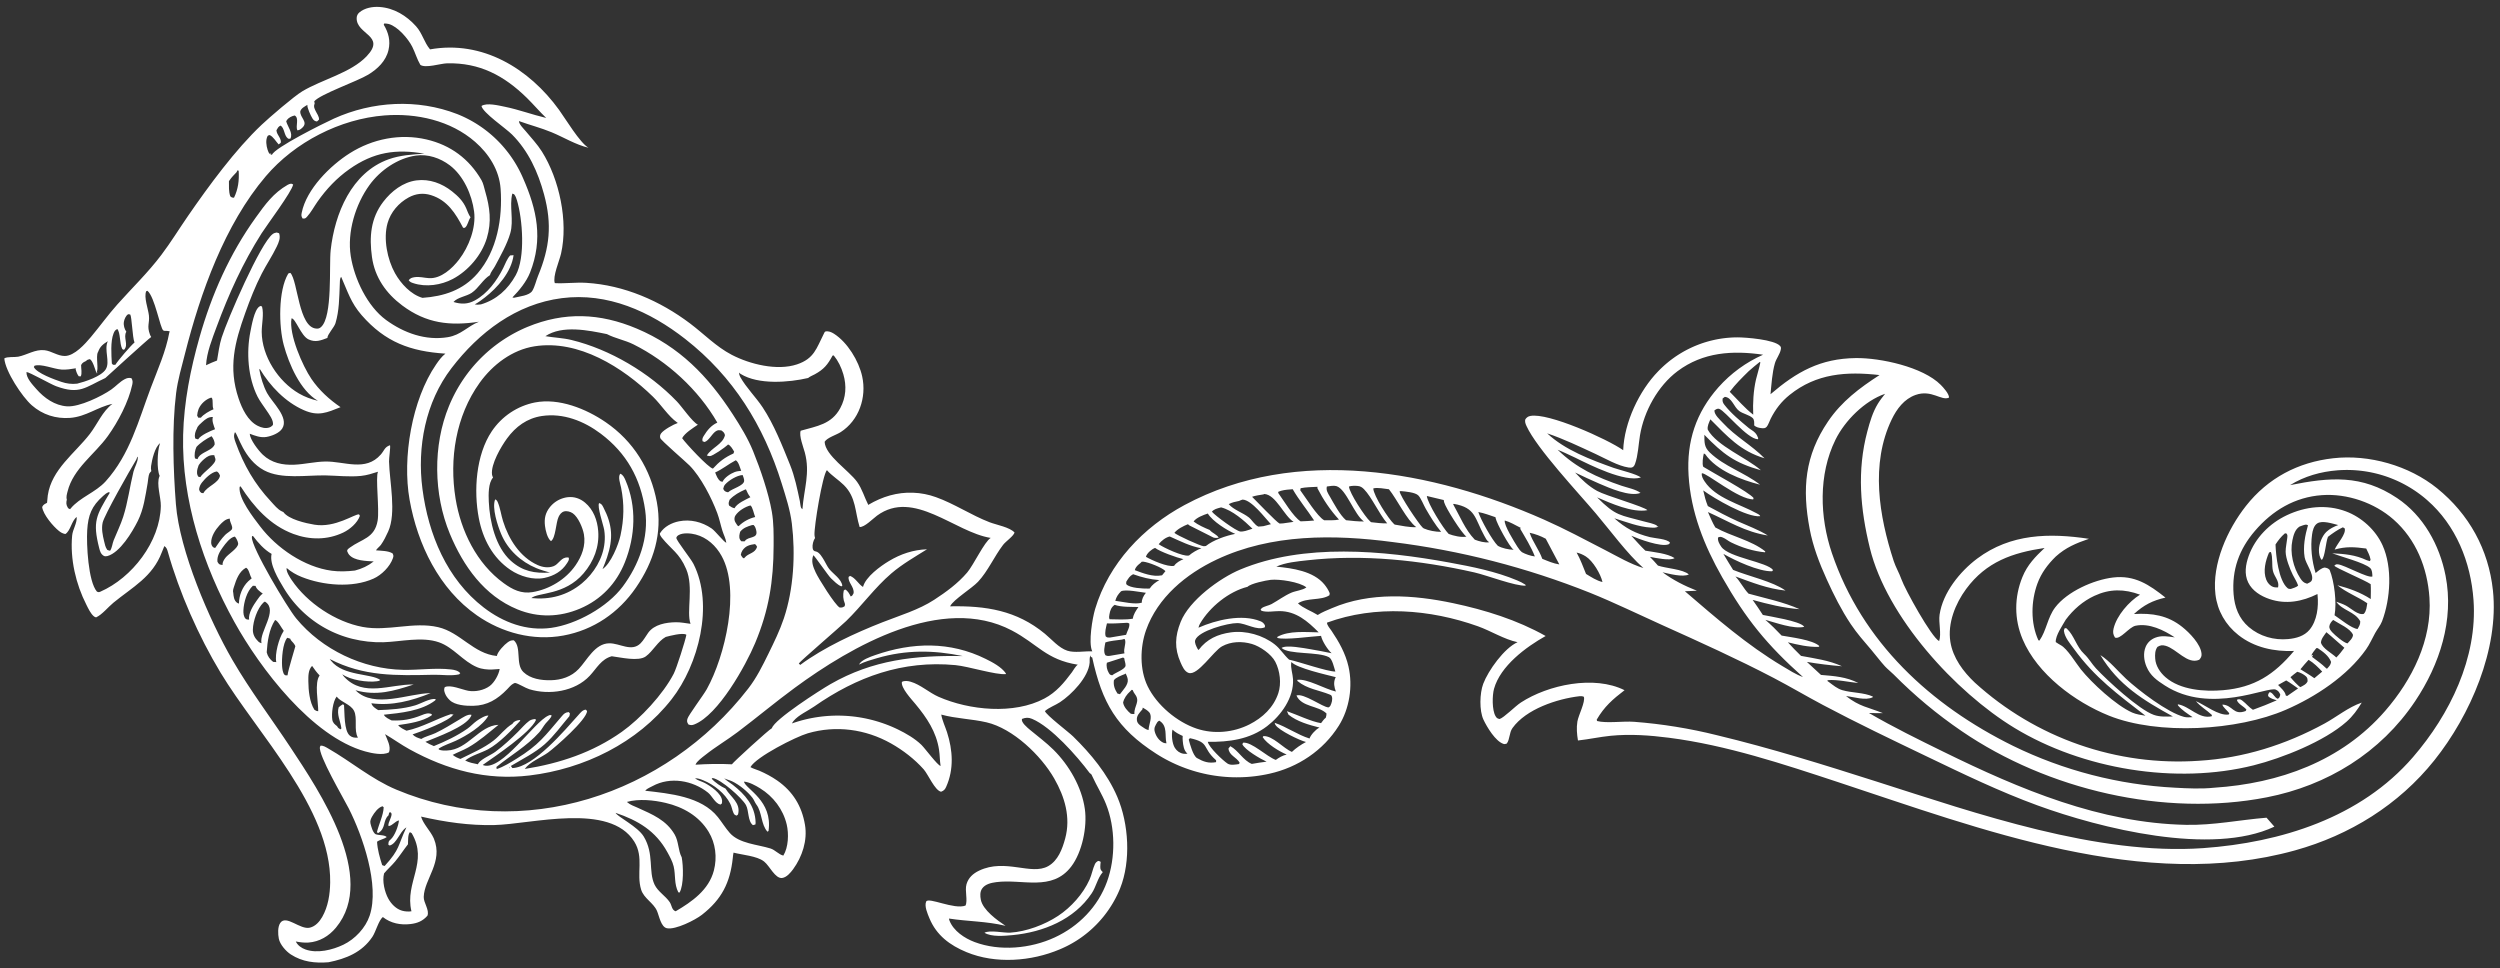 <?xml version="1.0" encoding="UTF-8"?> <svg xmlns="http://www.w3.org/2000/svg" width="204" height="79" viewBox="0 0 204 79" fill="none"><rect x="0" y="0" width="204" height="79" fill="#333333" stroke="none"/><path d="M26.807 78.52C25.724 78.609 24.674 78.494 23.735 77.885C23.338 77.628 22.847 77.076 22.752 76.597C22.679 76.23 22.649 75.636 22.869 75.313C23.348 74.61 24.488 75.893 25.29 75.696C25.737 75.587 26.068 75.215 26.29 74.828C26.774 73.983 26.93 72.969 26.943 72.008C27.025 65.962 20.991 59.856 17.994 54.883C16.21 51.92 14.632 48.358 13.695 45.026C13.643 44.839 13.581 44.656 13.41 44.561C13.336 44.727 13.27 44.893 13.206 45.063C12.447 47.079 10.826 47.895 9.254 49.182C8.821 49.536 8.337 50.153 7.839 50.379C7.773 50.358 7.721 50.341 7.666 50.297C7.401 50.084 7.205 49.656 7.053 49.356C6.188 47.662 5.71 45.616 5.887 43.702C5.934 43.197 6.296 42.695 6.259 42.186C5.841 42.489 5.752 43.327 5.331 43.577C5.122 43.538 4.977 43.46 4.812 43.328C4.335 42.949 3.52 41.991 3.44 41.371C3.54 41.162 3.641 41.14 3.839 41.029C3.852 40.826 3.872 40.624 3.899 40.422C4.209 38.304 6.114 36.987 7.33 35.411C7.948 34.61 8.353 33.571 9.173 32.956C7.956 33.21 7.025 34.002 5.721 34.1C4.563 34.187 3.477 33.844 2.594 33.071C1.805 32.379 0.429 30.295 0.352 29.247C0.584 29.086 1.19 29.165 1.488 29.106C2.208 28.962 2.875 28.488 3.636 28.577C4.208 28.643 4.702 29.053 5.295 29.048C6.079 29.04 6.939 28.07 7.416 27.502C8.147 26.63 8.812 25.7 9.57 24.85C10.764 23.512 12.084 22.238 13.165 20.802C13.944 19.77 14.607 18.686 15.339 17.625C17.024 15.18 19.204 12.205 21.355 10.177C21.978 9.589 23.986 7.858 24.669 7.449C26.278 6.484 28.634 5.947 29.921 4.588C31.53 2.889 29.064 2.831 29.104 1.465C29.109 1.291 29.184 1.137 29.314 1.023C29.748 0.645 30.406 0.53 30.961 0.568C32.151 0.648 33.172 1.278 33.954 2.149C34.456 2.707 34.614 3.457 35.072 4.003C35.079 4.011 35.087 4.019 35.094 4.028C39.357 3.269 43.164 5.571 45.623 8.971C46.136 9.678 47.312 11.647 48.019 12.055C46.973 11.809 46.013 11.209 45.022 10.797C44.147 10.434 43.236 10.203 42.348 9.88C42.34 10.134 42.737 10.51 42.891 10.696C43.338 11.236 43.847 11.773 44.22 12.367C45.646 14.636 46.38 18.068 45.78 20.7C45.642 21.305 45.083 22.557 45.273 23.104C46.128 23.15 46.984 23.026 47.842 23.079C50.923 23.268 53.858 24.545 56.312 26.396C57.45 27.254 58.436 28.29 59.711 28.954C61.183 29.721 63.413 30.277 65.038 29.732C66.442 29.261 66.621 28.421 67.215 27.253C67.246 27.194 67.291 27.069 67.351 27.052C67.586 26.988 67.852 27.105 68.049 27.23C69.152 27.933 70.076 29.446 70.354 30.715C70.73 32.429 70.093 34.306 68.596 35.263C68.228 35.498 67.508 35.703 67.29 36.05C67.331 37.16 69.281 38.401 69.939 39.321C70.361 39.91 70.532 40.578 70.86 41.216L70.879 41.181C71.998 40.522 73.206 40.154 74.512 40.206C74.671 40.212 74.828 40.223 74.986 40.241C75.143 40.26 75.299 40.284 75.455 40.314C75.611 40.344 75.765 40.38 75.918 40.423C76.07 40.465 76.221 40.513 76.37 40.567C77.883 41.106 79.245 42.036 80.752 42.616C81.325 42.836 82.388 43.016 82.787 43.453C82.703 43.752 82.073 44.171 81.849 44.465C81.125 45.414 80.615 46.612 79.805 47.475C79.313 48 77.834 48.909 77.547 49.44C77.541 49.452 77.535 49.464 77.529 49.476C80.436 49.421 82.948 49.801 85.267 51.717C85.821 52.175 86.398 52.868 87.087 53.095C87.679 53.291 88.499 53.123 89.133 53.148C89.126 53.135 89.118 53.123 89.112 53.11C88.81 52.416 89.136 50.452 89.361 49.699C90.476 45.964 93.296 43.019 96.656 41.212C105.777 36.308 116.962 38.406 125.986 42.399C127.694 43.155 129.347 44.042 131.006 44.9C132.004 45.416 133.025 46.021 134.101 46.353C132.792 45.2 131.365 43.251 130.21 41.886C128.799 40.218 125.397 36.593 124.565 34.768C124.482 34.586 124.403 34.402 124.476 34.202C124.59 34.051 124.692 33.977 124.879 33.941C126.332 33.657 131.148 35.821 132.453 36.736C132.535 34.482 133.755 31.882 135.317 30.288C135.369 30.233 135.422 30.18 135.475 30.127C135.529 30.074 135.583 30.022 135.638 29.971C135.692 29.919 135.748 29.869 135.804 29.819C135.86 29.768 135.917 29.719 135.974 29.671C136.031 29.622 136.089 29.574 136.147 29.527C136.206 29.48 136.265 29.433 136.324 29.387C136.384 29.342 136.444 29.297 136.505 29.253C136.565 29.208 136.627 29.165 136.688 29.122C136.75 29.08 136.813 29.038 136.875 28.997C136.938 28.956 137.001 28.915 137.065 28.876C137.129 28.836 137.193 28.797 137.258 28.76C137.323 28.722 137.388 28.685 137.454 28.648C137.519 28.612 137.585 28.577 137.652 28.542C137.718 28.507 137.785 28.474 137.853 28.441C137.92 28.408 137.988 28.376 138.056 28.345C138.124 28.313 138.193 28.283 138.262 28.253C138.331 28.224 138.4 28.195 138.47 28.168C138.539 28.14 138.609 28.113 138.679 28.087C138.75 28.061 138.82 28.036 138.891 28.011C138.962 27.987 139.033 27.964 139.105 27.941C139.176 27.919 139.248 27.897 139.32 27.877C139.392 27.856 139.464 27.836 139.537 27.817C139.609 27.799 139.682 27.78 139.755 27.764C139.828 27.747 139.901 27.73 139.974 27.715C140.048 27.7 140.121 27.686 140.195 27.672C140.269 27.659 140.342 27.647 140.416 27.635C140.49 27.624 140.565 27.613 140.639 27.603C140.713 27.594 140.787 27.585 140.862 27.577C140.936 27.57 141.011 27.563 141.086 27.557C141.16 27.551 141.235 27.546 141.31 27.542C141.385 27.538 141.459 27.535 141.534 27.532C141.609 27.53 141.684 27.529 141.759 27.529C142.455 27.526 144.798 27.708 145.256 28.232C145.341 28.33 145.334 28.392 145.313 28.516C145.249 28.891 144.943 29.261 144.833 29.64C144.605 30.423 144.555 31.358 144.473 32.169C146.615 30.332 148.542 29.255 151.436 29.219C153.438 29.194 156.911 29.94 158.367 31.407C158.579 31.621 159.045 32.131 159.042 32.443C158.422 32.743 157.623 31.76 156.308 32.228C155.378 32.559 154.776 33.366 154.362 34.229C152.621 37.859 153.326 42.105 154.527 45.782C154.693 46.289 154.977 46.758 155.157 47.271C155.448 48.099 157.613 52.016 158.234 52.312C158.436 51.706 158.175 50.818 158.27 50.158C158.53 48.363 159.941 46.626 161.34 45.58C164.072 43.539 167.23 43.48 170.457 43.967C169.411 44.326 168.572 44.671 167.745 45.419C167.095 46.055 166.567 46.76 166.253 47.62C165.727 49.063 165.683 50.83 166.331 52.245L166.417 52.272C166.987 51.471 167.078 50.385 167.7 49.567C168.689 48.267 170.834 47.318 172.413 47.126C174.19 46.91 175.373 47.71 176.702 48.763C175.648 49.002 174.935 49.368 174.13 50.105C175.608 50.017 176.879 50.206 178.07 51.157C178.661 51.627 179.583 52.564 179.646 53.351C179.664 53.57 179.593 53.682 179.455 53.838C178.491 54.249 177.62 52.945 176.704 52.694C176.433 52.619 176.288 52.648 176.047 52.787C175.845 53.074 175.841 53.402 175.864 53.743C175.903 54.337 176.268 54.881 176.707 55.262C177.915 56.31 179.879 56.451 181.397 56.321C183.962 56.101 185.566 55.054 187.192 53.118C185.581 53.183 183.944 52.842 182.65 51.818C181.603 50.99 180.938 49.838 180.78 48.504C180.485 46.011 181.764 43.196 183.268 41.287C185.067 39.004 187.52 37.717 190.391 37.393C193.313 37.063 196.579 37.991 198.876 39.851C201.472 41.953 203.07 44.838 203.424 48.185C203.928 52.962 201.576 58.371 198.648 62.035C195.732 65.685 191.737 68.148 187.278 69.39C174.996 72.811 161.605 67.652 149.993 63.824C145.514 62.347 140.881 60.803 136.193 60.201C134.62 59.999 133.012 59.884 131.431 60.04C130.537 60.129 129.657 60.326 128.762 60.424C128.675 59.91 128.632 59.397 128.714 58.88C128.793 58.378 129.392 57.247 129.239 56.855C129.117 56.805 129.004 56.797 128.874 56.812C127.064 57.025 124.524 57.861 123.417 59.411C123.145 59.793 123.209 60.337 122.951 60.675C122.846 60.705 122.79 60.736 122.683 60.701C122.027 60.486 121.336 59.331 121.051 58.725C120.702 57.983 120.743 56.567 121.03 55.802C121.439 54.713 122.747 52.885 123.833 52.403C122.741 52.173 121.657 51.482 120.595 51.103C116.688 49.711 112.238 49.356 108.284 50.807C108.274 51.016 108.536 51.301 108.654 51.476C109.264 52.377 109.792 53.318 110.037 54.39C110.402 55.987 110.12 57.83 109.248 59.217C107.969 61.252 105.907 62.619 103.587 63.135C103.489 63.157 103.391 63.177 103.293 63.197C103.195 63.216 103.096 63.234 102.997 63.251C102.898 63.268 102.799 63.284 102.7 63.299C102.601 63.313 102.502 63.327 102.402 63.339C102.302 63.351 102.203 63.362 102.103 63.371C102.003 63.381 101.903 63.389 101.803 63.397C101.703 63.404 101.603 63.41 101.503 63.414C101.403 63.419 101.303 63.423 101.203 63.425C101.103 63.427 101.003 63.428 100.902 63.428C100.802 63.428 100.702 63.426 100.602 63.424C100.502 63.421 100.401 63.417 100.301 63.412C100.201 63.407 100.101 63.401 100.001 63.393C99.901 63.385 99.802 63.376 99.702 63.366C99.602 63.356 99.502 63.345 99.403 63.332C99.303 63.32 99.204 63.306 99.105 63.291C99.006 63.276 98.907 63.26 98.808 63.243C98.709 63.225 98.611 63.206 98.513 63.187C98.414 63.167 98.316 63.146 98.218 63.123C98.121 63.101 98.024 63.078 97.926 63.053C97.829 63.029 97.732 63.003 97.635 62.976C97.539 62.949 97.443 62.92 97.347 62.891C97.251 62.861 97.156 62.831 97.06 62.799C96.965 62.767 96.87 62.734 96.776 62.7C96.682 62.666 96.588 62.631 96.494 62.594C96.401 62.558 96.308 62.52 96.215 62.482C96.122 62.443 96.031 62.403 95.939 62.362C95.848 62.321 95.756 62.279 95.666 62.236C95.575 62.193 95.485 62.148 95.396 62.103C95.306 62.057 95.217 62.011 95.128 61.963C95.04 61.916 94.953 61.867 94.865 61.817C94.778 61.767 94.692 61.716 94.606 61.664C94.519 61.612 94.434 61.559 94.35 61.505C91.122 59.431 89.93 57.349 89.124 53.648L89.011 53.608L88.994 53.48C88.879 53.647 88.93 53.875 88.915 54.07C88.823 55.259 87.437 56.681 86.493 57.3C86.108 57.553 85.607 57.726 85.265 58.024C85.372 58.354 87.186 59.723 87.558 60.086C89.011 61.507 90.364 63.137 91.172 65.025C92.111 67.221 92.295 70.256 91.401 72.494C91.373 72.563 91.344 72.632 91.314 72.701C91.284 72.77 91.253 72.838 91.222 72.906C91.19 72.974 91.157 73.041 91.124 73.109C91.091 73.176 91.057 73.243 91.022 73.309C90.987 73.375 90.951 73.441 90.914 73.507C90.878 73.572 90.841 73.637 90.803 73.701C90.764 73.766 90.726 73.83 90.686 73.893C90.646 73.957 90.606 74.02 90.564 74.082C90.523 74.145 90.481 74.207 90.439 74.268C90.396 74.33 90.353 74.391 90.308 74.451C90.264 74.511 90.219 74.571 90.173 74.631C90.128 74.69 90.081 74.749 90.034 74.807C89.987 74.865 89.939 74.922 89.89 74.979C89.842 75.036 89.793 75.093 89.743 75.148C89.693 75.204 89.642 75.259 89.591 75.313C89.54 75.368 89.488 75.422 89.435 75.475C89.382 75.528 89.329 75.581 89.275 75.632C89.222 75.684 89.167 75.735 89.112 75.786C89.056 75.836 89.001 75.886 88.945 75.935C88.888 75.984 88.831 76.033 88.774 76.08C88.716 76.128 88.658 76.175 88.599 76.221C88.541 76.267 88.481 76.313 88.421 76.358C88.362 76.402 88.302 76.446 88.241 76.49C88.18 76.533 88.118 76.575 88.057 76.617C87.995 76.659 87.932 76.7 87.87 76.74C87.806 76.78 87.743 76.819 87.679 76.858C87.615 76.897 87.551 76.934 87.486 76.971C87.421 77.008 87.356 77.045 87.29 77.08C87.225 77.115 87.158 77.15 87.092 77.184C87.025 77.217 86.959 77.25 86.891 77.282C86.824 77.314 86.756 77.346 86.688 77.376C86.62 77.406 86.551 77.436 86.483 77.465C84.157 78.453 81.235 78.675 78.868 77.695C77.508 77.132 76.415 76.322 75.84 74.928C75.692 74.57 75.412 73.938 75.575 73.569C75.749 73.175 77.862 74.248 78.785 73.895C78.987 73.476 78.715 72.681 78.865 72.158C79.02 71.619 79.409 71.276 79.898 71.043C82.039 70.023 84.142 71.457 85.53 70.678C86.339 70.224 86.688 69.273 86.919 68.422C87.385 66.697 86.888 65.035 86.027 63.529C84.949 61.643 82.655 59.443 80.505 58.943C79.284 58.659 78.025 58.643 76.807 58.311C76.88 58.776 77.13 59.295 77.276 59.747C77.747 61.216 77.855 62.773 77.201 64.219C77.103 64.437 77.007 64.523 76.79 64.606C76.282 64.503 75.736 63.188 75.375 62.781C74.631 61.943 73.68 61.212 72.707 60.664C70.625 59.493 68.219 59.168 65.92 59.835C64.935 60.121 61.695 61.762 61.236 62.597C61.443 62.725 61.738 62.795 61.966 62.894C62.471 63.112 62.976 63.38 63.427 63.695C64.695 64.584 65.426 65.766 65.686 67.306C65.901 68.573 65.466 69.902 64.72 70.927C64.518 71.203 64.186 71.599 63.821 71.643C63.252 71.71 62.801 70.655 62.359 70.309L62.322 70.281C61.771 69.849 60.544 69.755 59.856 69.575C59.821 69.718 59.811 69.863 59.796 70.009C59.579 72.03 58.894 73.385 57.276 74.648C56.733 75.072 55.126 75.886 54.423 75.745C53.932 75.646 53.788 74.738 53.607 74.324C53.322 73.671 52.541 73.309 52.319 72.602C51.904 71.283 52.567 69.967 51.755 68.672C49.738 65.454 43.392 67.254 40.333 67.324C38.283 67.37 36.349 67.084 34.357 66.634C34.541 67.252 35.117 67.793 35.386 68.39C35.394 68.408 35.402 68.425 35.409 68.443C36.184 70.332 34.624 71.714 34.576 73.185C34.56 73.67 35.058 74.252 34.88 74.72C34.5 75.156 34.063 75.337 33.494 75.403C32.685 75.499 31.885 75.342 31.239 74.83C30.899 75.099 30.662 76.037 30.386 76.448C29.533 77.716 28.239 78.233 26.807 78.52ZM36.345 28.857C33.496 28.673 31.432 27.923 29.51 25.717C28.632 24.71 28.368 23.785 27.84 22.592C27.715 22.71 27.734 23.034 27.726 23.214C27.682 24.265 27.683 25.354 27.375 26.371C27.269 26.72 26.71 27.292 26.716 27.575C26.173 27.782 25.745 27.958 25.177 27.695C24.556 27.408 24.117 25.971 23.79 25.977C23.55 27.258 24.692 29.866 25.415 30.925C26.047 31.85 26.87 32.599 27.788 33.225C26.678 33.668 25.983 33.993 24.792 33.469C23.282 32.806 22.042 31.508 21.2 30.106L21.16 30.164C21.276 30.795 21.489 31.502 21.791 32.069C22.191 32.821 23.601 34.053 23.032 34.963C22.789 35.351 22.16 35.585 21.733 35.656C21.272 35.733 20.808 35.558 20.383 35.394C20.392 35.872 21.099 36.776 21.439 37.099C22.154 37.779 23.064 37.963 24.019 37.92C24.866 37.882 25.704 37.672 26.552 37.66C28.108 37.637 29.829 38.51 31.07 37.093C31.366 36.756 31.375 36.481 31.825 36.33C31.878 36.474 31.739 37.386 31.745 37.655C31.784 39.299 32.361 41.858 31.677 43.367C31.51 43.736 31.314 44.139 31.077 44.467C30.99 44.585 30.723 44.8 30.682 44.908C31.102 44.947 31.676 44.935 32.035 45.158C32.116 45.325 32.121 45.375 32.059 45.555C31.82 46.244 31.129 46.923 30.484 47.213C28.746 47.995 26.351 47.774 24.622 47.082C24.158 46.896 23.773 46.674 23.39 46.348C23.337 46.638 23.648 47.105 23.81 47.345C25.074 49.21 27.385 50.743 29.587 51.157C31.654 51.544 33.73 50.705 35.754 51.177C37.568 51.6 38.639 53.345 40.542 53.529C40.603 53.181 41.152 52.603 41.439 52.405C41.615 52.283 41.72 52.242 41.931 52.252C42.583 52.831 42.044 54.197 42.707 54.838C43.283 55.395 44.163 55.52 44.934 55.507C45.795 55.492 46.624 55.224 47.227 54.583C47.918 53.85 48.541 52.519 49.702 52.494C50.578 52.475 51.533 53.231 52.27 52.495C52.52 52.245 52.688 51.918 52.894 51.633C53.389 50.946 54.363 50.786 55.153 50.775C55.553 50.769 55.952 50.856 56.348 50.903C55.993 49.919 56.622 47.908 55.993 46.437C55.429 45.113 54.787 44.851 53.997 43.868C53.921 43.773 53.848 43.661 53.841 43.537C53.85 43.523 53.858 43.51 53.866 43.497C54.197 42.972 54.81 42.657 55.401 42.539C56.34 42.352 57.278 42.586 58.067 43.121C58.364 43.322 59.076 44.24 59.268 44.291C59.222 43.949 59.054 43.646 58.952 43.319C58.801 42.838 58.705 42.343 58.529 41.87C58.07 40.637 57.19 38.917 56.266 37.985C55.919 37.637 53.941 35.94 53.88 35.749C53.835 35.605 53.861 35.481 53.945 35.364C54.156 35.073 54.964 34.625 55.31 34.514C55.294 34.503 55.278 34.492 55.262 34.481C54.525 33.956 53.948 33.02 53.287 32.376C50.82 29.972 47.207 27.692 43.62 28.258C41.793 28.546 40.203 29.755 39.136 31.242C37.191 33.954 36.647 37.441 37.175 40.689C37.604 43.331 38.902 45.992 41.101 47.585C41.831 48.115 42.54 48.472 43.468 48.315C44.833 48.085 46.17 47.281 46.961 46.134C47.474 45.389 47.807 44.528 47.649 43.609C47.559 43.085 47.182 42.19 46.734 41.882C46.548 41.754 46.256 41.671 46.035 41.731C45.815 41.792 45.679 41.973 45.584 42.17C45.354 42.641 45.347 43.914 44.958 44.156C44.656 43.915 44.514 43.275 44.47 42.906C44.401 42.318 44.499 41.849 44.873 41.38C44.895 41.352 44.919 41.324 44.943 41.297C44.966 41.271 44.99 41.244 45.016 41.219C45.041 41.193 45.066 41.168 45.092 41.144C45.119 41.119 45.146 41.096 45.173 41.072C45.2 41.049 45.228 41.027 45.257 41.005C45.285 40.984 45.314 40.963 45.344 40.942C45.373 40.922 45.403 40.902 45.434 40.884C45.465 40.865 45.495 40.847 45.526 40.829C45.557 40.812 45.589 40.796 45.621 40.78C45.653 40.764 45.686 40.749 45.719 40.735C45.752 40.721 45.785 40.707 45.818 40.695C45.852 40.682 45.886 40.671 45.92 40.66C45.954 40.649 45.988 40.639 46.022 40.63C46.057 40.62 46.092 40.612 46.126 40.604C46.161 40.597 46.197 40.59 46.232 40.584C46.267 40.579 46.302 40.574 46.338 40.57C46.86 40.513 47.338 40.678 47.739 41.014C48.426 41.589 48.743 42.449 48.813 43.326C48.917 44.622 48.45 45.812 47.621 46.784C46.067 48.607 43.888 48.327 43.358 48.804C44.878 48.956 46.294 48.588 47.485 47.599C48.466 46.784 49.212 45.56 49.332 44.275C49.35 44.103 49.356 43.931 49.351 43.758C49.346 43.585 49.33 43.414 49.303 43.243C49.232 42.814 48.704 41.315 48.89 41.05C49.089 41.113 49.14 41.216 49.236 41.402C49.984 42.842 50.042 43.96 49.535 45.481C49.424 45.805 49.301 46.125 49.166 46.439C49.833 46.008 50.469 44.452 50.633 43.687C50.922 42.341 50.949 41.137 50.681 39.794C50.615 39.467 50.405 38.918 50.612 38.654C50.843 38.744 50.947 38.974 51.043 39.198C51.965 41.336 51.842 43.755 50.988 45.887C50.292 47.622 49.051 48.929 47.332 49.661C45.666 50.37 43.906 50.415 42.226 49.727C39.515 48.616 37.802 46.195 36.706 43.552C35.376 40.344 35.31 36.346 36.637 33.133C36.674 33.043 36.712 32.953 36.751 32.864C36.791 32.775 36.831 32.686 36.872 32.598C36.913 32.51 36.956 32.422 36.999 32.335C37.042 32.248 37.087 32.161 37.132 32.075C37.178 31.989 37.224 31.903 37.272 31.818C37.32 31.733 37.368 31.649 37.418 31.565C37.468 31.481 37.518 31.398 37.57 31.316C37.621 31.233 37.674 31.151 37.728 31.07C37.782 30.989 37.836 30.909 37.892 30.829C37.948 30.749 38.004 30.67 38.062 30.591C38.12 30.513 38.178 30.435 38.237 30.358C38.297 30.282 38.357 30.205 38.418 30.13C38.48 30.054 38.542 29.98 38.605 29.906C38.669 29.832 38.733 29.759 38.797 29.686C38.862 29.614 38.928 29.543 38.995 29.472C39.062 29.401 39.129 29.331 39.198 29.262C39.266 29.193 39.335 29.125 39.406 29.058C39.475 28.991 39.546 28.924 39.618 28.858C39.689 28.793 39.762 28.728 39.835 28.665C39.908 28.601 39.983 28.538 40.057 28.476C40.132 28.414 40.208 28.353 40.284 28.293C40.36 28.233 40.437 28.174 40.515 28.116C40.593 28.058 40.671 28 40.75 27.944C40.829 27.888 40.909 27.833 40.99 27.779C41.07 27.724 41.151 27.671 41.233 27.619C41.315 27.567 41.397 27.516 41.48 27.466C41.563 27.415 41.647 27.366 41.731 27.318C41.815 27.27 41.9 27.223 41.986 27.177C42.071 27.131 42.157 27.086 42.243 27.042C42.33 26.998 42.417 26.956 42.504 26.914C42.591 26.872 42.68 26.832 42.768 26.792C42.856 26.753 42.945 26.714 43.035 26.677C46.056 25.425 48.956 25.545 51.964 26.814C55.443 28.281 57.771 30.689 59.791 33.804C60.413 34.763 61.02 35.752 61.453 36.814C62.046 38.27 62.718 40.231 62.983 41.764C63.14 42.679 63.13 43.599 63.127 44.525C63.118 47.429 62.743 49.785 61.623 52.466C60.845 54.329 58.611 58.338 56.666 59.11C56.474 59.187 56.374 59.183 56.181 59.121C56.067 58.939 56.04 58.895 56.088 58.672C56.148 58.385 57.387 56.752 57.676 56.23C59.166 53.549 60.437 48.165 58.882 45.365C58.422 44.534 57.699 43.864 56.77 43.617C56.386 43.514 55.742 43.452 55.379 43.66C55.28 43.717 55.216 43.783 55.187 43.891C55.218 44.149 56.36 45.563 56.589 46.016C58.275 49.36 56.999 54.246 54.811 57.049C52.019 60.627 47.643 62.746 43.212 63.278C39.705 63.7 36.487 62.835 33.407 61.137C32.724 60.761 32.092 60.3 31.42 59.906C31.596 60.355 31.921 60.914 31.742 61.388C31.262 61.663 30.323 61.463 29.797 61.316C25.448 60.103 21.233 54.556 19.119 50.74C16.581 46.162 14.814 40.79 14.943 35.501C15.008 32.806 15.546 30.113 16.279 27.53C17.275 24.021 18.74 20.714 20.872 17.749C21.644 16.675 22.308 15.749 23.476 15.081C23.569 15.028 23.655 15.001 23.761 14.986L23.922 15.05C23.835 15.623 21.77 18.371 21.346 19.039C19.807 21.468 18.671 23.978 17.675 26.674C17.317 27.645 16.865 28.764 16.813 29.804C17.109 29.664 17.402 29.531 17.71 29.419C17.816 28.798 17.9 28.137 18.09 27.537C18.55 26.086 21.265 19.792 22.267 19.087C22.36 19.021 22.467 18.992 22.578 18.973L22.774 19.032C22.908 19.414 22.75 19.774 22.581 20.127C22.218 20.886 21.744 21.581 21.36 22.326C20.831 23.353 20.396 24.464 20.008 25.552C19.154 27.943 18.615 29.984 19.469 32.515C19.749 33.346 20.218 34.343 21.032 34.749C21.333 34.9 21.681 34.994 22.007 34.872C22.114 34.832 22.192 34.761 22.27 34.68C22.347 34.293 21.933 33.772 21.726 33.459C21.489 33.1 21.209 32.748 21.015 32.364C20.232 30.807 20.092 28.765 20.431 27.073C20.526 26.596 20.743 25.305 21.157 25.019C21.2 24.989 21.22 24.985 21.272 24.963L21.381 25.016C21.55 25.646 21.352 26.436 21.356 27.088C21.368 29.066 22.707 31.129 24.389 32.105C24.882 32.391 25.392 32.577 25.945 32.707C24.501 31.877 23.573 29.7 23.156 28.161C22.743 26.64 22.698 23.715 23.512 22.343C23.547 22.285 23.634 22.284 23.696 22.269C24.312 22.934 24.359 26.735 25.821 26.813C25.986 26.821 26.07 26.8 26.196 26.687C27.156 25.835 26.843 21.693 26.983 20.411C27.312 17.427 28.682 14.086 31.71 12.999C32.659 12.658 33.636 12.606 34.631 12.543C32.306 12.13 30.477 12.413 28.507 13.804C27.479 14.53 26.63 15.428 25.907 16.458C25.629 16.853 25.372 17.339 25.048 17.692C24.913 17.84 24.878 17.842 24.694 17.831C24.581 17.66 24.58 17.563 24.62 17.359C25.006 15.427 26.957 13.504 28.543 12.503C30.401 11.329 32.65 10.88 34.799 11.379C36.757 11.833 38.285 12.96 39.295 14.711C39.442 14.967 39.509 15.336 39.593 15.621C39.973 16.919 40.127 18.1 39.727 19.427C39.31 20.812 38.214 22.093 36.947 22.764C35.995 23.268 34.758 23.451 33.723 23.105C33.551 23.048 33.461 23.015 33.349 22.867C33.48 22.692 33.619 22.651 33.834 22.618C34.239 22.557 34.616 22.677 35.017 22.698C35.987 22.75 36.903 21.906 37.461 21.178C38.258 20.138 38.858 18.588 38.687 17.262C38.509 15.89 37.82 14.334 36.702 13.489C35.918 12.895 34.911 12.553 33.929 12.696C32.448 12.911 31.022 13.896 30.15 15.099C29.006 16.676 28.315 18.94 28.621 20.889C28.913 22.75 29.966 24.986 31.506 26.113C32.96 27.175 34.737 27.813 36.543 27.514C37.622 27.336 38.15 26.624 39.079 26.255C36.705 26.609 34.792 26.398 32.822 24.925C31.509 23.943 30.581 22.635 30.352 20.97C30.125 19.328 30.243 17.813 31.274 16.466C31.936 15.601 32.885 14.864 33.985 14.72C35.042 14.581 36.067 14.963 36.89 15.618C37.378 16.006 37.785 16.405 38.04 16.99C38.153 17.25 38.228 17.501 38.398 17.733C38.202 17.993 38.18 18.402 37.934 18.587L37.789 18.588C37.179 17.417 36.511 16.344 35.175 15.925C34.538 15.725 33.928 15.795 33.342 16.114C32.532 16.556 31.879 17.312 31.625 18.208C31.265 19.475 31.603 21.172 32.238 22.304C32.711 23.147 33.527 24.034 34.472 24.305C36.222 24.183 37.785 23.674 38.965 22.311C40.569 20.457 41.02 17.791 40.85 15.407C40.741 13.883 39.898 12.559 38.77 11.576C36.767 9.828 33.982 9.219 31.39 9.418C27.757 9.697 24.062 11.595 21.69 14.381C18.331 18.329 16.357 23.884 15.095 28.859C14.824 29.923 14.506 30.997 14.37 32.089C14.024 34.872 14.134 38.327 14.354 41.144C14.652 44.941 17.067 50.58 18.97 53.86C20.398 56.322 22.146 58.633 23.717 61.009C26.065 64.56 30.815 71.598 27.413 75.697C26.837 76.391 26.069 76.848 25.163 76.913C24.817 76.937 24.477 76.888 24.138 76.826C24.289 77.146 24.601 77.361 24.925 77.477C25.884 77.821 27.125 77.519 28.022 77.087C28.971 76.63 29.831 75.717 30.165 74.714C30.991 72.239 29.592 68.209 28.459 65.97C28.037 65.136 25.942 61.58 26.109 60.95C26.121 60.908 26.136 60.886 26.157 60.847C26.37 60.821 26.598 60.97 26.781 61.075C28.659 62.152 30.316 63.583 32.338 64.433C42.631 68.759 54.334 64.866 61.058 56.184C61.736 55.309 62.221 54.329 62.707 53.337C63.165 52.401 63.631 51.45 63.963 50.459C64.761 48.073 64.921 45.228 64.615 42.725C64.478 41.608 64.121 40.528 63.789 39.458C62.314 34.719 59.833 30.724 55.919 27.664C53.034 25.409 49.583 23.852 45.847 24.329C42.127 24.804 39.085 27.117 36.844 30.039C34.715 32.814 34.024 36.474 34.472 39.898C34.955 43.596 36.457 47.253 39.475 49.575C41.059 50.794 42.978 51.512 44.984 51.233C47.035 50.947 49.569 49.537 50.817 47.862C52.131 46.098 52.963 43.875 52.648 41.645C52.279 39.035 51.118 36.964 49.021 35.387C47.646 34.353 45.957 33.688 44.219 33.946C43.004 34.127 42.082 34.808 41.37 35.782C40.887 36.443 40.042 37.882 40.148 38.723C40.158 38.809 40.194 38.89 40.233 38.967C39.84 39.412 39.859 40.352 39.885 40.925C39.958 42.555 40.427 44.63 41.684 45.76C42.647 46.625 43.633 46.802 44.878 46.722C44.509 46.614 44.129 46.51 43.773 46.363C42.498 45.837 41.424 44.851 40.89 43.564C40.605 42.88 40.126 41.438 40.404 40.75C40.527 40.793 40.569 40.87 40.621 40.989C40.82 41.454 40.892 42.027 41.045 42.515C41.503 43.984 42.424 45.461 43.873 46.109C44.28 46.291 44.757 46.366 45.182 46.196C45.547 46.051 45.753 45.592 46.121 45.509C46.135 45.506 46.148 45.502 46.162 45.498C46.256 45.476 46.321 45.483 46.414 45.505C46.456 45.693 46.367 45.797 46.269 45.956C45.853 46.62 45.195 46.992 44.442 47.154C43.511 47.356 42.425 47.025 41.65 46.502C40.201 45.522 39.397 43.977 39.072 42.285C38.642 40.049 38.831 37.125 40.131 35.188C40.181 35.113 40.234 35.039 40.288 34.967C40.342 34.894 40.398 34.823 40.456 34.753C40.513 34.683 40.572 34.615 40.633 34.548C40.694 34.481 40.757 34.416 40.821 34.352C40.885 34.288 40.95 34.226 41.017 34.166C41.084 34.105 41.152 34.046 41.222 33.989C41.292 33.931 41.364 33.876 41.436 33.822C41.508 33.769 41.582 33.717 41.658 33.666C41.733 33.616 41.809 33.568 41.886 33.522C41.964 33.475 42.042 33.431 42.122 33.388C42.201 33.346 42.282 33.305 42.363 33.266C42.445 33.228 42.527 33.191 42.61 33.157C42.694 33.122 42.778 33.09 42.862 33.059C42.947 33.029 43.032 33 43.119 32.974C43.205 32.948 43.292 32.923 43.379 32.901C43.467 32.88 43.554 32.86 43.642 32.842C45.609 32.46 47.819 33.352 49.424 34.451C51.683 35.998 53.102 38.284 53.598 40.969C54.068 43.52 53.341 45.833 51.899 47.941C50.491 49.999 48.429 51.408 45.974 51.86C43.51 52.314 40.965 51.642 38.917 50.215C35.827 48.062 34.074 44.428 33.423 40.782C32.813 37.363 33.603 32.622 35.59 29.733C35.804 29.423 36.047 29.088 36.345 28.857ZM186.867 39.587C190.116 38.936 192.713 38.704 195.61 40.647C197.748 42.08 199.069 44.472 199.559 46.979C200.266 50.595 199.078 54.221 197.083 57.206C194.261 61.429 189.896 64.099 184.971 65.061C176.616 66.694 167.084 64.449 160.077 59.663C158.051 58.279 156.249 56.779 154.519 55.034C154.292 54.804 154.025 54.607 153.809 54.37C153.423 53.946 153.081 53.48 152.709 53.043C152.118 52.348 151.533 51.692 151.023 50.928C150.254 49.777 149.641 48.552 149.069 47.294C148.463 45.959 147.943 44.61 147.669 43.163C147.047 39.869 147.271 37.188 149.168 34.389C150.274 32.757 151.738 31.658 153.37 30.605C150.678 30.299 148.221 30.466 146.039 32.22C145.36 32.765 144.885 33.384 144.49 34.161C144.402 34.333 144.281 34.7 144.157 34.832C144.03 34.968 143.887 34.952 143.72 34.934C143.512 34.911 143.297 34.861 143.142 34.715C143.145 34.525 143.169 34.253 143.016 34.111C142.742 33.856 142.238 33.77 141.92 33.538C141.483 33.219 141.325 32.431 140.744 32.383L140.568 32.516C140.539 32.74 140.572 32.854 140.714 33.036C141.266 33.745 141.996 34.339 142.68 34.911C142.852 35.055 143.06 35.149 143.215 35.314C143.342 35.449 143.409 35.588 143.473 35.76L143.443 35.844C142.55 35.805 140.788 33.541 140.298 33.367C140.134 33.309 140.022 33.406 139.896 33.49C139.882 33.85 140.351 34.249 140.585 34.505C141.614 35.63 142.927 36.316 143.986 37.395C142.012 36.809 140.963 35.614 139.566 34.219C139.455 34.484 139.302 34.765 139.352 35.059C140.094 36.391 142.565 37.372 143.687 38.372C141.545 37.772 140.616 37.062 139.075 35.479C139.086 36.098 139.044 36.467 139.521 36.926C140.709 38.07 142.35 38.558 143.623 39.551C142.085 39.159 140.085 38.412 139.134 37.05L139.031 37.007C138.966 37.276 138.877 37.847 138.987 38.09C139.72 38.549 142.726 40.162 143.102 40.647L143.023 40.767L143.138 40.742C143.123 40.744 143.108 40.746 143.093 40.746C141.903 40.802 139.227 38.544 138.871 38.618C138.824 38.853 138.975 39.098 139.101 39.289C139.997 40.643 141.957 41.13 143.314 41.871C143.415 41.926 143.613 42.008 143.631 42.122C142.575 42.243 139.869 40.669 138.984 40.017C139.08 40.462 139.188 40.873 139.359 41.296C140.165 41.737 140.973 42.163 141.81 42.542C142.623 42.91 143.499 43.221 144.257 43.697C142.403 43.408 141.042 42.533 139.368 41.784C139.558 42.2 139.732 42.651 139.97 43.04C141.241 43.758 142.913 44.083 144.044 44.993L144.029 45.069C143.075 44.982 142.105 44.677 141.247 44.254C141.018 44.142 140.808 43.952 140.576 43.859C140.418 43.795 140.35 43.786 140.194 43.857C140.143 44.123 140.311 44.402 140.457 44.616C141.058 45.498 144.205 45.857 144.684 46.517L144.6 46.616C143.522 46.649 141.571 45.741 140.627 45.195C140.889 45.632 141.146 46.074 141.42 46.503C142.687 47.024 144.656 47.442 145.7 48.191C144.215 48.038 142.998 47.537 141.609 47.038C142.018 47.472 142.27 48.01 142.679 48.441C144.046 48.823 145.55 49.124 146.845 49.71C145.504 49.605 144.308 49.308 143.015 48.952C143.306 49.353 143.578 49.764 143.849 50.18C144.447 50.304 146.839 50.675 147.196 51.111C147.207 51.123 147.213 51.138 147.221 51.152C146.34 51.344 144.926 50.822 144.053 50.579C144.522 50.986 144.954 51.409 145.379 51.863C146.126 52.002 147.922 52.204 148.462 52.72L148.406 52.782C147.6 52.819 146.673 52.608 145.89 52.411C146.235 52.795 146.592 53.16 146.962 53.52C148.083 53.73 149.26 53.882 150.304 54.366C149.345 54.291 148.392 54.173 147.443 54.012L148.593 55.074C149.653 55.161 150.676 55.232 151.639 55.735C150.858 55.662 149.923 55.436 149.149 55.5L149.111 55.565L149.245 55.66C149.584 55.91 149.92 56.196 150.328 56.316C151.12 56.548 152.086 56.5 152.822 56.837L152.816 56.893C152.227 57.194 151.276 56.866 150.636 56.8C151.761 57.672 152.409 57.694 153.645 58.192C153.266 58.19 152.885 58.198 152.506 58.18C154.492 59.338 156.554 60.347 158.617 61.359C164.815 64.4 171.395 67.173 178.393 67.308C180.626 67.351 182.742 66.904 184.95 66.724L185.589 67.455C180.474 69.869 171.374 67.588 166.269 65.724C163.155 64.587 160.198 63.154 157.211 61.72C154.379 60.36 151.529 58.999 148.753 57.526C147.404 56.811 146.089 56.03 144.735 55.322C141.773 53.773 138.709 52.39 135.662 51.018C133.701 50.135 131.749 49.18 129.755 48.375C129.109 48.117 128.459 47.869 127.805 47.632C127.15 47.395 126.493 47.168 125.832 46.952C125.171 46.736 124.506 46.531 123.838 46.336C123.171 46.141 122.5 45.957 121.827 45.784C121.153 45.611 120.477 45.449 119.798 45.297C119.12 45.146 118.439 45.005 117.755 44.876C117.072 44.746 116.387 44.628 115.7 44.52C115.014 44.413 114.325 44.316 113.635 44.231C108.855 43.599 103.736 43.557 99.278 45.661C96.793 46.833 94.463 48.747 93.517 51.421C93.021 52.827 92.988 54.639 93.647 55.998C94.396 57.538 96.04 58.917 97.648 59.456C99.047 59.925 100.639 59.778 101.952 59.114C103.022 58.572 103.926 57.732 104.312 56.559C104.573 55.766 104.449 54.744 104.065 54.002C103.738 53.372 102.814 52.739 102.153 52.547C101.355 52.314 100.457 52.332 99.716 52.741C99.011 53.13 97.744 55.148 96.997 54.912C96.654 54.803 96.47 54.363 96.336 54.06C95.823 52.899 95.875 51.917 96.343 50.745C97.043 48.992 99.53 47.173 101.207 46.473C106.385 44.311 112.869 44.915 118.258 45.902C120.117 46.242 122.055 46.626 123.805 47.362C124.038 47.46 124.257 47.567 124.468 47.707L124.497 47.788C123.679 47.849 121.315 46.938 120.311 46.71C115.885 45.707 111.208 45.214 106.684 45.719C105.888 45.808 104.88 45.898 104.147 46.239C105.452 46.364 107.172 46.598 108.068 47.689C108.244 47.904 108.4 48.147 108.504 48.407L108.481 48.573C107.782 49.028 106.656 48.746 105.914 49.234C106.343 49.637 107.021 49.865 107.526 50.184C107.878 49.952 108.304 49.791 108.692 49.624C111.8 48.29 115.347 48.534 118.585 49.221C121.174 49.77 123.814 50.591 126.125 51.898C124.529 52.791 122.433 54.334 121.912 56.208C121.764 56.744 121.741 57.935 122.036 58.438C122.136 58.609 122.187 58.625 122.364 58.673C122.726 58.563 123.634 57.632 124.101 57.327C126.333 55.873 130.088 55.079 132.563 56.321C131.597 57.061 130.915 57.655 130.292 58.721L130.32 58.835C131.096 59.04 132.446 58.83 133.34 58.899C134.479 58.986 135.613 59.12 136.741 59.303C137.869 59.485 138.988 59.715 140.097 59.992C144.494 61.049 148.839 62.408 153.147 63.782C161.326 66.39 171.146 69.818 179.782 69.207C186.093 68.754 192.625 66.738 196.905 61.776C199.9 58.305 202.176 53.678 201.839 48.966C201.619 45.877 200.41 42.857 198.051 40.805C197.989 40.751 197.926 40.697 197.863 40.645C197.799 40.592 197.735 40.54 197.671 40.489C197.606 40.438 197.541 40.388 197.475 40.339C197.409 40.289 197.342 40.241 197.275 40.193C197.208 40.145 197.14 40.098 197.072 40.052C197.004 40.006 196.935 39.961 196.865 39.916C196.796 39.872 196.726 39.829 196.656 39.786C196.585 39.743 196.514 39.702 196.443 39.661C196.371 39.62 196.299 39.58 196.227 39.541C196.154 39.502 196.081 39.464 196.008 39.426C195.935 39.389 195.861 39.353 195.786 39.317C195.712 39.282 195.637 39.247 195.562 39.214C195.487 39.18 195.412 39.148 195.336 39.116C195.26 39.084 195.183 39.053 195.107 39.024C195.03 38.994 194.953 38.965 194.876 38.937C194.798 38.909 194.721 38.882 194.643 38.856C194.565 38.83 194.486 38.805 194.408 38.781C194.329 38.757 194.25 38.734 194.171 38.712C194.092 38.69 194.012 38.669 193.932 38.649C193.853 38.629 193.773 38.61 193.692 38.592C193.612 38.574 193.532 38.556 193.451 38.54C193.371 38.524 193.29 38.509 193.209 38.495C193.128 38.481 193.047 38.468 192.965 38.456C192.884 38.444 192.803 38.433 192.721 38.423C192.639 38.413 192.558 38.404 192.476 38.396C192.394 38.388 192.312 38.381 192.23 38.375C192.148 38.369 192.066 38.364 191.984 38.36C191.902 38.356 191.82 38.353 191.738 38.351C191.656 38.349 191.573 38.348 191.491 38.348C191.409 38.348 191.327 38.349 191.245 38.352C191.163 38.354 191.081 38.357 190.998 38.361C190.916 38.365 190.834 38.371 190.752 38.377C189.385 38.483 188.039 38.857 186.867 39.587ZM189.104 48.472C187.862 49.09 186.533 49.339 185.189 48.882C184.488 48.643 183.786 48.219 183.451 47.527C183.117 46.837 183.244 46.063 183.493 45.367C184.026 43.88 185.202 42.702 186.613 42.038C188.133 41.324 189.831 41.136 191.421 41.727C192.7 42.203 193.85 43.241 194.416 44.497C195.233 46.309 195.067 48.858 194.378 50.691C194.252 51.026 193.984 51.345 193.809 51.663C193.566 52.103 193.362 52.578 193.071 52.989C191.532 55.169 188.948 56.865 186.531 57.915C182.572 59.635 176.09 60.005 172.092 58.398C169.314 57.282 166.249 55.01 165.046 52.165C164.353 50.525 164.358 48.736 165.029 47.086C165.432 46.093 166.075 45.436 166.839 44.713C164.229 45.103 162.084 45.831 160.44 48.058C159.557 49.254 158.911 50.857 159.15 52.369C159.358 53.685 160.203 54.81 161.145 55.7C161.299 55.84 161.455 55.978 161.612 56.114C161.769 56.25 161.928 56.384 162.089 56.516C162.249 56.648 162.411 56.778 162.575 56.906C162.739 57.034 162.904 57.159 163.071 57.283C163.238 57.407 163.407 57.528 163.577 57.648C163.747 57.767 163.918 57.884 164.091 57.999C164.264 58.114 164.438 58.227 164.614 58.338C164.79 58.449 164.967 58.557 165.145 58.663C165.324 58.77 165.503 58.873 165.684 58.975C165.865 59.077 166.048 59.176 166.231 59.273C166.415 59.37 166.599 59.465 166.785 59.557C166.971 59.65 167.158 59.74 167.346 59.828C167.534 59.915 167.723 60.001 167.913 60.083C168.103 60.166 168.295 60.247 168.487 60.325C168.679 60.403 168.872 60.478 169.066 60.552C169.26 60.625 169.455 60.696 169.651 60.764C169.847 60.832 170.043 60.898 170.241 60.961C170.438 61.024 170.637 61.085 170.836 61.144C171.035 61.202 171.234 61.258 171.435 61.311C171.635 61.364 171.836 61.415 172.038 61.463C172.239 61.511 172.441 61.557 172.644 61.6C172.847 61.643 173.05 61.683 173.254 61.721C173.458 61.759 173.662 61.794 173.866 61.827C174.071 61.86 174.276 61.89 174.481 61.918C174.687 61.945 174.893 61.97 175.099 61.993C175.305 62.015 175.511 62.035 175.717 62.052C175.924 62.069 176.131 62.084 176.337 62.096C176.544 62.107 176.751 62.117 176.958 62.123C177.165 62.13 177.373 62.134 177.58 62.136C177.787 62.137 177.994 62.136 178.201 62.132C178.409 62.129 178.616 62.122 178.823 62.113C179.03 62.104 179.237 62.093 179.443 62.078C183.067 61.861 186.488 60.781 189.676 59.044C190.69 58.491 191.619 57.707 192.718 57.332C192.365 57.923 191.988 58.44 191.472 58.897C189.668 60.496 186.241 61.862 183.897 62.45C177.568 64.039 169.944 62.776 164.383 59.399C159.55 56.463 153.958 50.344 152.582 44.729C151.798 41.534 151.519 38.406 152.377 35.194C152.585 34.413 152.814 33.632 153.237 32.938C153.409 32.655 153.62 32.394 153.824 32.134C152.158 32.706 150.542 34.317 149.77 35.889C148.375 38.73 148.487 42.201 149.486 45.143C151.955 52.416 157.546 57.55 164.267 60.863C164.524 60.988 164.783 61.111 165.043 61.23C165.303 61.349 165.565 61.464 165.828 61.577C166.091 61.689 166.355 61.798 166.621 61.904C166.887 62.009 167.154 62.112 167.422 62.211C167.69 62.31 167.96 62.405 168.231 62.498C168.501 62.59 168.773 62.679 169.046 62.764C169.319 62.849 169.593 62.931 169.868 63.01C170.142 63.088 170.418 63.163 170.695 63.235C170.972 63.307 171.249 63.375 171.528 63.439C171.806 63.504 172.085 63.565 172.365 63.622C172.645 63.68 172.926 63.734 173.207 63.785C173.489 63.835 173.771 63.882 174.053 63.925C174.335 63.969 174.618 64.009 174.902 64.045C175.185 64.081 175.469 64.114 175.753 64.143C176.038 64.172 176.322 64.198 176.607 64.22C176.892 64.242 177.177 64.26 177.462 64.275C178.512 64.335 179.629 64.387 180.675 64.278C185.966 63.929 191.058 62.124 194.635 58.003C196.823 55.483 198.473 52.211 198.243 48.775C198.08 46.341 197.15 44.007 195.304 42.385C193.749 41.02 191.53 40.257 189.471 40.403C187.261 40.561 185.438 41.649 184.005 43.317C182.714 44.819 182.11 46.495 182.261 48.486C182.341 49.53 182.692 50.472 183.502 51.167C184.39 51.929 185.567 52.257 186.72 52.148C187.367 52.087 188.024 51.907 188.457 51.39C189.075 50.651 189.206 49.507 189.115 48.579L189.104 48.472ZM54.324 51.974C53.676 52.329 53.285 53.134 52.698 53.561C52.097 53.999 50.625 53.637 49.919 53.55C49.061 53.784 48.698 54.525 48.123 55.142C46.921 56.432 44.819 56.739 43.192 56.241C42.861 56.139 42.281 55.764 42.024 55.727C42.015 55.725 41.929 55.762 41.926 55.764C41.71 55.862 41.541 56.082 41.376 56.252C40.59 57.063 39.764 57.574 38.602 57.596C38.025 57.607 37.128 57.55 36.699 57.133C36.532 56.972 36.388 56.791 36.309 56.57C36.242 56.383 36.211 56.257 36.29 56.075C36.733 55.836 37.714 56.278 38.207 56.367C38.778 56.471 39.486 56.327 39.958 55.98C40.337 55.702 40.696 55.06 40.773 54.594C40.708 54.564 39.743 54.78 38.938 54.446C37.767 53.96 37.01 52.825 35.814 52.41C34.423 51.928 32.715 52.363 31.278 52.407C31.067 52.412 30.856 52.41 30.646 52.401C30.435 52.392 30.225 52.376 30.015 52.353C29.805 52.33 29.597 52.3 29.389 52.263C29.181 52.226 28.975 52.182 28.77 52.132C28.698 52.114 28.626 52.095 28.553 52.076C28.481 52.056 28.41 52.036 28.338 52.015C28.267 51.994 28.196 51.971 28.125 51.948C28.054 51.925 27.983 51.901 27.913 51.877C27.843 51.852 27.772 51.826 27.703 51.8C27.633 51.773 27.563 51.746 27.494 51.717C27.425 51.689 27.357 51.66 27.288 51.63C27.22 51.6 27.152 51.569 27.084 51.538C27.017 51.506 26.949 51.473 26.883 51.44C26.816 51.407 26.749 51.372 26.683 51.337C26.617 51.302 26.552 51.267 26.487 51.23C26.422 51.193 26.357 51.156 26.293 51.118C26.229 51.079 26.166 51.04 26.102 51.001C26.039 50.961 25.976 50.92 25.913 50.879C25.851 50.837 25.79 50.795 25.729 50.752C25.667 50.709 25.607 50.666 25.547 50.621C25.486 50.577 25.427 50.532 25.368 50.486C25.309 50.44 25.25 50.393 25.193 50.346C25.135 50.298 25.077 50.25 25.021 50.201C24.964 50.153 24.908 50.103 24.853 50.053C24.797 50.003 24.742 49.952 24.688 49.9C24.634 49.849 24.58 49.796 24.527 49.743C24.475 49.691 24.422 49.637 24.37 49.583C24.319 49.529 24.268 49.474 24.218 49.418C24.168 49.363 24.118 49.307 24.069 49.25C24.02 49.193 23.972 49.136 23.924 49.078C23.877 49.02 23.83 48.962 23.784 48.903C23.738 48.843 23.693 48.784 23.648 48.724C23.603 48.663 23.56 48.603 23.517 48.541C23.474 48.48 23.431 48.418 23.389 48.356C23.348 48.294 23.307 48.231 23.267 48.167C23.227 48.104 23.188 48.04 23.149 47.976C22.734 47.287 21.962 46.025 22.163 45.198C21.559 44.854 21.057 44.285 20.641 43.732L20.563 43.758C20.56 43.784 20.555 43.809 20.554 43.834C20.493 44.639 23.451 49.592 24.166 50.459C26.276 53.021 29.6 54.593 32.886 54.659C34.185 54.686 35.519 54.478 36.812 54.628C37.067 54.658 37.391 54.721 37.557 54.932L37.462 55.028C36.83 55.174 36.034 55.047 35.38 55.061C32.348 55.127 29.687 55.216 26.905 53.776C26.93 53.81 26.954 53.845 26.981 53.878L27.019 53.924C28.017 55.182 30.329 54.949 31.031 55.486C30.942 55.568 30.872 55.575 30.754 55.592C29.995 55.7 28.572 55.495 27.931 55.018C27.977 55.099 28.029 55.171 28.093 55.239C29.686 56.925 31.829 55.819 33.758 55.855C32.115 56.393 30.733 56.808 29.012 56.325C29.023 56.337 29.034 56.349 29.045 56.36C30.556 57.834 33.339 56.588 35.091 56.561L35.138 56.56C33.572 57.19 31.995 57.612 30.305 57.386C30.372 57.643 30.642 57.812 30.86 57.946C31.869 57.91 32.906 57.848 33.879 57.558C34.343 57.419 35.096 56.962 35.555 57.043L35.514 57.151C34.381 58.023 32.693 58.177 31.325 58.321C31.415 58.542 31.754 58.679 31.95 58.786C32.853 58.828 33.557 58.699 34.4 58.361C34.685 58.247 34.937 58.143 35.24 58.275L35.214 58.383C34.433 58.895 33.393 59.035 32.494 59.168C32.601 59.354 32.977 59.535 33.175 59.626C34.478 59.343 35.566 58.676 36.814 58.266L36.9 58.311L36.997 58.255C36.993 58.271 36.99 58.287 36.984 58.302C36.754 58.802 34.265 59.737 33.665 59.928C33.855 60.139 34.116 60.222 34.379 60.299C34.716 60.085 35.161 59.995 35.527 59.822C36.212 59.498 36.835 59.103 37.483 58.717C37.744 58.562 38.172 58.251 38.474 58.329C38.462 58.374 38.459 58.398 38.44 58.437C38.011 59.319 35.626 60.151 34.712 60.535C34.935 60.675 35.164 60.777 35.404 60.881C36.346 60.498 37.311 60.043 38.148 59.455C38.42 59.263 38.638 59.008 38.908 58.819C39.111 58.677 39.62 58.351 39.856 58.393C39.385 59.245 38.057 60.041 37.198 60.443C36.726 60.663 36.232 60.8 35.794 61.089L35.81 61.164C36.007 61.256 36.254 61.249 36.468 61.242C38.179 61.186 39.087 59.205 40.679 59.145C39.863 59.797 39.116 60.474 38.203 60.993C37.791 61.228 37.353 61.378 36.939 61.598C37.14 61.761 37.325 61.842 37.567 61.93C38.481 61.466 39.479 61.059 40.29 60.418C40.837 59.985 41.201 59.437 41.82 59.06C41.827 59.048 41.832 59.035 41.84 59.024C41.983 58.828 42.184 58.783 42.406 58.752L42.461 58.804C41.782 59.563 40.711 60.67 39.822 61.143C39.244 61.451 38.459 61.647 37.96 62.058C38.278 62.229 38.644 62.294 38.994 62.365C39.021 62.313 39.026 62.297 39.059 62.254C39.342 61.89 40.045 61.626 40.43 61.341C41.086 60.854 41.678 60.301 42.258 59.726C42.55 59.436 42.856 59.066 43.185 58.825C43.33 58.718 43.515 58.686 43.689 58.67L43.731 58.766C43.246 59.805 40.424 61.694 39.396 62.415C39.415 62.426 39.431 62.441 39.452 62.448C40.965 62.933 43.577 58.895 44.758 58.389C44.878 58.338 44.889 58.331 45.014 58.38C44.972 58.597 44.673 58.849 44.527 59.029C44.334 59.266 44.203 59.533 43.998 59.76C42.968 60.904 41.681 61.627 40.506 62.583L40.532 62.757C41.096 62.567 41.629 62.235 42.133 61.923C43.991 60.777 44.467 60.05 45.846 58.441C46.026 58.231 46.136 58.126 46.414 58.107L46.505 58.22L46.465 58.435C45.808 59.207 45.212 60.053 44.45 60.729C43.66 61.429 42.59 61.959 41.686 62.502L41.807 62.673L41.652 62.697L41.575 62.625L41.534 62.637L41.575 62.678C41.662 62.678 41.748 62.677 41.835 62.673C43.565 62.59 46.086 59.586 47.214 58.328C47.371 58.152 47.55 57.921 47.802 57.908L47.904 58.019C47.889 58.723 45.331 60.96 44.725 61.405C44.21 61.783 43.197 62.204 42.845 62.715C42.839 62.725 42.832 62.736 42.825 62.746C45.678 62.291 48.357 61.406 50.739 59.718C52.259 58.64 54.11 56.653 54.978 54.972C55.203 54.536 55.924 52.284 56.008 51.8C55.998 51.793 55.989 51.785 55.979 51.779C55.673 51.619 54.663 51.884 54.324 51.974ZM87.95 54.24C85.354 53.831 84.683 52.556 82.559 51.443C76.861 48.456 69.461 52.742 64.857 56.123C63.269 57.289 61.76 58.555 60.188 59.741C59.327 60.391 58.383 60.942 57.542 61.614C57.302 61.806 56.858 62.114 56.752 62.4C57.748 62.339 58.727 62.312 59.723 62.368C59.817 62.204 62.738 59.533 62.988 59.42C63.181 58.705 66.943 56.298 67.766 55.826C71.229 53.838 74.675 53.467 78.566 53.536C76.176 53.041 73.936 53.014 71.572 53.704C71.086 53.846 70.544 53.996 70.094 54.23C70.276 53.847 71.011 53.597 71.408 53.458C74.439 52.401 77.522 52.325 80.431 53.766C80.988 54.041 81.721 54.425 82.081 54.95L82.079 55.005C81.273 55.092 79.023 54.373 77.957 54.273C73.661 53.868 69.919 55.22 66.431 57.655C65.916 58.014 65.166 58.337 64.763 58.819C64.707 58.885 64.662 58.956 64.621 59.032C64.708 59.001 64.796 58.971 64.884 58.943C64.972 58.914 65.061 58.887 65.149 58.86C65.238 58.834 65.327 58.809 65.416 58.784C65.505 58.76 65.595 58.737 65.685 58.715C65.775 58.693 65.865 58.672 65.955 58.652C66.045 58.633 66.136 58.614 66.227 58.596C66.317 58.579 66.409 58.563 66.5 58.547C66.591 58.532 66.682 58.518 66.774 58.505C66.866 58.492 66.957 58.48 67.049 58.469C67.141 58.459 67.233 58.449 67.325 58.44C67.417 58.432 67.51 58.425 67.602 58.418C67.694 58.412 67.786 58.407 67.878 58.403C67.971 58.399 68.063 58.397 68.156 58.395C68.248 58.393 68.341 58.393 68.433 58.393C68.525 58.394 68.618 58.396 68.711 58.399C68.803 58.401 68.895 58.406 68.987 58.411C69.079 58.416 69.172 58.422 69.264 58.43C69.356 58.437 69.448 58.446 69.541 58.456C69.632 58.465 69.724 58.476 69.816 58.488C69.907 58.5 69.999 58.514 70.09 58.528C70.182 58.542 70.273 58.557 70.364 58.574C70.455 58.59 70.546 58.608 70.636 58.627C70.727 58.646 70.817 58.666 70.907 58.687C70.997 58.708 71.087 58.73 71.177 58.753C71.266 58.776 71.356 58.8 71.444 58.826C71.534 58.851 71.622 58.878 71.71 58.906C71.798 58.933 71.886 58.962 71.974 58.992C72.062 59.021 72.149 59.052 72.236 59.084C72.323 59.116 72.409 59.149 72.495 59.183C72.581 59.217 72.667 59.252 72.752 59.288C72.838 59.325 72.922 59.362 73.007 59.4C73.091 59.438 73.174 59.478 73.258 59.518C73.925 59.842 74.653 60.261 75.188 60.781C75.488 61.074 76.503 62.457 76.752 62.501C76.682 62.063 76.695 61.623 76.627 61.188C76.4 59.705 75.629 58.571 74.699 57.448C74.387 57.071 73.498 56.126 73.595 55.643C73.811 55.524 74.088 55.564 74.316 55.631C75.114 55.863 75.82 56.523 76.588 56.86C79.092 57.96 82.74 58.327 85.229 56.997C86.2 56.479 86.82 55.724 87.471 54.853C87.612 54.664 87.754 54.365 87.95 54.24ZM143.868 28.944C141.381 28.582 138.97 28.727 136.886 30.289C135.282 31.491 134.149 33.559 133.822 35.526C133.703 36.243 133.667 37.182 133.418 37.856C133.316 38.134 133.165 38.192 132.887 38.149C132.018 38.016 130.994 37.412 130.192 37.041C128.906 36.447 127.591 35.813 126.249 35.361C127.71 36.73 129.815 37.515 131.677 38.181C132.134 38.344 133.606 38.691 133.893 38.967C132.575 39.371 129.763 37.953 128.559 37.357C128.076 37.133 127.595 36.894 127.101 36.698C128.66 38.211 130.294 38.945 132.318 39.637C132.79 39.798 133.483 39.927 133.868 40.22C133.011 40.569 131.292 39.805 130.492 39.462C129.831 39.173 129.176 38.872 128.527 38.558C129.076 39.142 129.625 39.672 130.33 40.062C131.043 40.457 134.217 41.355 134.428 41.632C133.182 41.856 131.44 41.066 130.323 40.585C131.867 42.131 132.171 42.006 134.162 42.553C134.485 42.642 134.927 42.717 135.21 42.889L135.183 42.941L135.333 42.948C135.18 43.088 134.892 43.06 134.689 43.049C133.703 42.992 132.668 42.583 131.728 42.291C132.656 43.115 133.443 43.53 134.639 43.831C135.032 43.929 136.035 43.971 136.27 44.275C136.225 44.36 136.235 44.386 136.139 44.421C135.52 44.65 133.721 43.986 133.113 43.716C133.49 44.124 133.858 44.552 134.261 44.935C134.953 45.056 136.049 45.151 136.647 45.541C136.278 45.786 135.066 45.521 134.634 45.439C134.854 45.673 135.085 45.903 135.289 46.152C135.924 46.376 137.353 46.445 137.808 46.876C137.32 47.123 136.186 46.817 135.664 46.698C136.54 47.347 137.459 47.804 138.468 48.204L137.487 48.246C140.036 50.434 142.535 52.618 145.43 54.346C145.953 54.659 146.554 55.047 147.125 55.246C144.185 52.619 142.489 50.544 140.532 47.107C139.061 44.523 137.966 41.787 137.787 38.778C137.621 36.008 138.388 33.679 140.224 31.602C140.35 31.46 140.48 31.322 140.613 31.188C140.746 31.053 140.883 30.922 141.024 30.794C141.164 30.667 141.308 30.543 141.455 30.424C141.602 30.304 141.752 30.188 141.905 30.077C142.058 29.965 142.214 29.858 142.372 29.755C142.531 29.651 142.692 29.552 142.856 29.458C143.02 29.363 143.187 29.273 143.356 29.188C143.524 29.102 143.695 29.021 143.868 28.944ZM80.842 43.894C77.9 43.428 74.564 39.884 71.567 42.075C71.252 42.305 70.526 43.05 70.145 43.001C69.753 41.751 69.872 40.589 68.859 39.582C68.424 39.15 67.877 38.824 67.476 38.363C67.113 38.758 66.42 42.993 66.462 43.657C66.466 43.74 66.485 43.822 66.507 43.902C66.364 44.101 66.274 44.471 66.31 44.716C66.327 44.827 66.341 44.877 66.432 44.949C66.482 44.988 66.514 44.986 66.573 44.998C66.87 45.06 67.098 45.478 67.247 45.722C67.389 45.956 67.499 46.223 67.671 46.437C67.995 46.84 68.672 47.254 68.734 47.801L68.652 47.848C68.317 47.709 68.081 47.438 67.817 47.199C67.592 46.996 66.449 45.306 66.364 45.306C66.176 45.814 66.338 46.225 66.555 46.701C66.794 47.222 68.134 49.364 68.514 49.573C68.724 49.583 68.747 49.576 68.926 49.466C68.941 49.378 68.969 49.316 68.933 49.232C68.789 48.894 68.78 48.547 68.849 48.19L68.961 48.099C69.188 48.208 69.306 48.454 69.417 48.67C69.565 48.627 69.578 48.537 69.654 48.405C69.721 47.891 69.169 47.511 69.249 47.073L69.366 46.993C69.819 47.166 70.027 47.649 70.422 47.896C70.629 47.071 71.846 46.198 72.533 45.784C73.496 45.203 74.522 44.862 75.645 44.822C74.656 45.44 73.629 46.028 72.738 46.787C71.392 47.935 70.322 49.439 69.049 50.674C68.561 51.148 65.295 53.95 65.183 54.139L65.297 54.259C67.206 52.837 69.802 51.643 72.014 50.776C73.406 50.229 74.973 49.764 76.229 48.943C77.207 48.304 78.157 47.615 78.921 46.718C79.445 46.103 80.331 44.199 80.842 43.894ZM44.57 9.625C44.022 9.102 43.534 8.519 42.993 7.989C41.126 6.159 39.133 5.107 36.486 5.167C35.942 5.179 34.731 5.588 34.302 5.295C34.025 4.827 33.885 4.305 33.642 3.822C33.308 3.157 32.453 2.162 31.726 1.958C31.605 1.924 31.475 1.919 31.349 1.917L31.314 2.018C31.704 2.667 31.876 3.331 31.701 4.085C31.492 4.984 30.808 5.627 30.052 6.089C29.155 6.636 26.106 7.694 25.642 8.27L25.677 8.433C25.583 8.694 25.63 8.781 25.743 9.031C25.842 9.251 26.062 9.521 26.029 9.763L25.865 9.914C25.68 9.883 25.602 9.829 25.497 9.666C25.368 9.467 25.051 8.787 25.081 8.557C24.86 8.696 24.575 8.823 24.501 9.092C24.476 9.619 25.188 9.958 24.655 10.435C24.518 10.557 24.443 10.619 24.26 10.634C24.102 10.26 24.432 9.655 24.052 9.423C23.825 9.465 23.558 9.594 23.417 9.785C23.386 9.826 23.376 9.855 23.354 9.903C23.476 10.345 23.932 10.866 23.695 11.313C23.598 11.323 23.559 11.346 23.48 11.285C23.176 11.05 23.223 10.455 22.897 10.247C22.702 10.33 22.667 10.452 22.558 10.628C22.568 11.044 23.105 11.375 22.85 11.777L22.915 11.652L22.736 11.783C22.506 11.537 22.312 11.165 22.007 11.021C21.943 11.041 21.864 11.046 21.832 11.107C21.663 11.427 21.729 11.887 21.835 12.219C21.88 12.358 21.927 12.506 22.053 12.589L22.141 12.56L22.034 12.524L22.046 12.59L22.193 12.632C22.413 12.046 26.41 10.057 27.246 9.678C30.397 8.253 34.061 8.051 37.302 9.306C37.377 9.335 37.451 9.366 37.525 9.397C37.598 9.428 37.671 9.46 37.744 9.493C37.817 9.526 37.89 9.56 37.962 9.595C38.034 9.63 38.106 9.666 38.177 9.703C38.248 9.739 38.319 9.777 38.389 9.815C38.459 9.854 38.529 9.893 38.599 9.933C38.668 9.973 38.737 10.014 38.805 10.056C38.873 10.098 38.941 10.14 39.008 10.184C39.075 10.227 39.142 10.272 39.208 10.317C39.275 10.362 39.34 10.408 39.406 10.455C39.471 10.502 39.535 10.549 39.599 10.598C39.663 10.646 39.727 10.695 39.789 10.745C39.852 10.795 39.914 10.846 39.975 10.898C40.037 10.949 40.097 11.002 40.158 11.055C40.218 11.108 40.277 11.161 40.336 11.216C40.395 11.271 40.453 11.326 40.511 11.382C40.568 11.438 40.625 11.494 40.681 11.552C40.738 11.609 40.793 11.667 40.848 11.726C40.902 11.785 40.956 11.844 41.01 11.904C41.063 11.964 41.115 12.025 41.167 12.086C41.219 12.148 41.27 12.21 41.32 12.273C41.37 12.335 41.42 12.399 41.468 12.462C41.517 12.526 41.565 12.591 41.613 12.656C41.66 12.721 41.706 12.787 41.751 12.853C41.797 12.919 41.842 12.986 41.886 13.053C41.929 13.121 41.972 13.188 42.015 13.257C42.057 13.325 42.098 13.394 42.139 13.464C42.179 13.533 42.219 13.603 42.258 13.674C42.296 13.744 42.334 13.815 42.372 13.886C42.409 13.958 42.445 14.029 42.48 14.102C42.516 14.174 42.55 14.247 42.584 14.32C42.618 14.393 42.65 14.466 42.682 14.54C43.82 17.122 44.326 19.519 43.252 22.24C42.955 22.993 42.372 23.698 41.813 24.269L41.934 24.299C42.376 24.185 43.202 24.126 43.441 23.725C43.65 23.372 43.746 22.897 43.905 22.512C44.862 20.199 45.058 18.311 44.395 15.864C43.903 14.044 43.122 12.323 41.782 10.978C41.27 10.464 39.384 9.191 39.289 8.647C39.717 8.361 40.699 8.611 41.179 8.708C42.335 8.943 43.429 9.357 44.57 9.625ZM89.602 70.25C89.705 70.258 89.726 70.272 89.815 70.329C89.801 70.464 89.783 70.604 89.784 70.739C89.785 70.968 89.836 71.011 89.989 71.166C89.977 71.178 89.966 71.191 89.955 71.204C89.561 71.67 89.433 72.371 89.087 72.89C87.653 75.046 85.119 76.065 82.63 76.305C81.987 76.366 80.897 76.47 80.332 76.112C80.788 75.868 81.898 76.139 82.44 76.104C83.758 76.019 85.24 75.461 86.341 74.736C87.399 74.038 88.385 72.939 88.908 71.773C89.089 71.37 89.161 70.907 89.347 70.51C89.403 70.391 89.492 70.316 89.602 70.25ZM82.051 75.548C80.509 75.171 78.99 75.194 77.438 74.954C77.446 75.015 77.453 75.06 77.476 75.118C77.808 75.971 78.708 76.562 79.527 76.871C81.578 77.644 84.101 77.406 86.067 76.494C88.024 75.587 89.592 73.992 90.334 71.942C91.04 69.989 91.022 67.542 90.249 65.611C89.934 64.823 89.482 64.111 89.132 63.344L89.116 63.309C89.065 63.181 89.028 63.15 88.913 63.074C87.881 61.692 85.792 59.32 84.215 58.658C83.921 58.535 83.691 58.546 83.4 58.662C83.277 58.925 83.86 59.399 84.059 59.565C84.694 60.095 85.377 60.597 85.965 61.181C87.237 62.443 88.277 64.232 88.525 66.023C88.727 67.475 88.307 69.54 87.41 70.713C85.833 72.776 83.416 71.698 81.289 71.983C80.882 72.037 80.394 72.143 80.142 72.506C79.959 72.77 79.976 73.115 80.035 73.416C80.203 74.26 81.373 75.096 82.051 75.548ZM30.494 45.813C29.89 45.773 28.926 45.77 28.493 45.271C28.416 45.184 28.367 45.066 28.323 44.959C28.346 44.815 28.431 44.77 28.545 44.686C29.517 43.972 30.566 43.929 30.814 42.49C30.974 41.559 30.623 38.931 30.846 38.493C30.386 38.639 29.941 38.785 29.46 38.834C28.5 38.931 27.536 38.813 26.575 38.793C25.024 38.761 22.965 39.136 21.547 38.377C19.87 37.481 19.41 35.398 19.173 35.266C19.031 35.57 19.119 35.806 19.228 36.111C19.888 37.951 20.774 39.49 22.108 40.918C22.359 41.187 22.661 41.575 22.999 41.728C23.015 41.736 23.032 41.742 23.048 41.749C23.064 41.756 23.078 41.764 23.093 41.77C23.103 41.775 23.112 41.778 23.121 41.782C23.547 42.382 24.964 42.7 25.654 42.814C27.353 43.098 28.953 41.922 29.297 41.974L29.367 42.093C29.16 42.679 28.551 43.197 28.012 43.455C26.712 44.076 25.275 44.066 23.943 43.571C22.043 42.865 20.707 41.358 19.631 39.685L19.554 39.728C19.43 40.665 20.701 42.262 21.226 42.953C22.576 44.728 24.836 46.275 27.069 46.572C27.704 46.657 28.328 46.627 28.962 46.557C29.544 46.4 30.013 46.19 30.494 45.813ZM179.183 57.212C179.947 57.533 181.031 58.426 181.863 58.305L181.911 58.205C181.789 58.022 181.339 57.658 181.351 57.492C182.206 57.538 182.228 58.401 183.245 58.02L183.309 57.907C183.091 57.632 182.676 57.478 182.539 57.159L182.568 57.076C182.778 57.042 182.82 57.053 182.993 57.186C183.292 57.414 183.515 57.715 183.838 57.919C184.498 57.682 185.142 57.428 185.784 57.145C185.554 57.066 185.221 56.995 185.077 56.791C185.082 56.614 185.096 56.608 185.212 56.473C185.509 56.546 185.585 56.93 185.871 57.022C186.034 56.917 186.02 56.866 186.072 56.685C185.984 56.475 185.923 56.38 185.707 56.275C185.074 55.969 180.395 58.35 176.649 55.934C176.003 55.517 175.467 55.142 175.154 54.398C174.943 53.898 174.872 53.291 175.087 52.78C175.235 52.431 175.51 52.179 175.858 52.04C176.388 51.829 176.916 51.932 177.46 52.011C176.565 51.413 175.37 50.83 174.261 51.06C173.724 51.172 173.016 52.217 172.581 52.025C172.423 51.772 172.399 51.576 172.468 51.288C172.721 50.23 173.722 49.085 174.625 48.526C173.343 48.049 172.154 48.039 170.904 48.619C169.967 49.053 169.185 49.737 168.568 50.563C168.303 51.034 167.719 51.856 167.749 52.393C167.881 52.479 168.01 52.57 168.15 52.643C168.701 52.933 169.381 54.097 169.797 54.617C170.684 55.728 172.676 57.57 173.992 58.147C174.322 58.291 174.714 58.347 175.069 58.403C172.82 56.664 170.937 55.297 169.225 52.938C168.916 52.512 168.488 52.028 168.418 51.491C168.408 51.415 168.456 51.335 168.482 51.264C168.57 51.262 168.593 51.24 168.66 51.303C169.268 51.879 169.434 52.776 170.074 53.369C170.436 53.705 170.691 54.173 171.031 54.539C171.949 55.526 174.536 57.906 175.751 58.334C176.259 58.513 176.778 58.473 177.308 58.464C174.889 57.131 172.853 55.9 171.39 53.455C172.156 53.941 172.819 54.771 173.489 55.391C174.5 56.327 176.862 58.146 178.225 58.5C178.442 58.556 178.694 58.531 178.915 58.52C178.494 58.229 178.055 57.957 177.722 57.562L177.709 57.471C178.664 57.611 179.447 58.72 180.483 58.443L180.486 58.339C180.051 57.924 179.585 57.685 179.183 57.212ZM12.339 27.499C12.132 27.619 8.599 30.843 8.598 30.845C6.953 31.606 6.499 32.225 4.573 31.513C4.123 31.346 2.388 30.356 2.161 30.356C2.129 30.842 2.647 31.382 2.956 31.735C3.604 32.478 4.476 33.098 5.485 33.158C6.48 33.218 8.3 32.334 9.089 31.779C9.458 31.52 9.786 31.141 10.188 30.937C10.387 30.837 10.505 30.819 10.722 30.856C10.836 31.039 10.839 31.166 10.794 31.38C10.494 32.793 9.634 34.421 8.801 35.581C7.73 37.073 5.973 38.233 5.514 40.103C5.461 40.316 5.384 40.552 5.454 40.768C5.396 40.995 5.392 41.178 5.514 41.389C5.577 41.498 5.601 41.507 5.718 41.551L5.76 41.499C6.516 40.581 7.81 40.178 8.623 39.276C10.603 37.078 11.296 34.327 12.306 31.642C12.863 30.162 13.537 28.678 13.82 27.113L13.872 27.08C13.712 26.932 13.447 27.052 13.324 26.962C13.064 26.773 12.637 24.235 12.033 23.73L11.935 23.759C11.715 24.231 12.101 25.23 12.153 25.751C12.217 26.392 11.968 26.572 12.236 27.301C12.264 27.374 12.297 27.434 12.339 27.499ZM65.941 30.845C64.371 31.211 61.887 31.412 60.441 30.516C60.384 30.481 60.346 30.446 60.299 30.399C60.31 30.527 60.341 30.648 60.403 30.76C60.895 31.64 61.673 32.397 62.233 33.242C63.154 34.631 63.839 36.375 64.465 37.924C64.853 38.884 65.054 39.883 65.268 40.893C65.292 41.007 65.321 41.361 65.376 41.45C65.401 41.491 65.444 41.517 65.479 41.551C65.601 39.896 66.124 38.592 65.672 36.919C65.557 36.491 65.181 35.547 65.337 35.147C66.653 34.771 67.854 34.623 68.564 33.306C69.035 32.433 69.095 31.482 68.815 30.534C68.647 29.97 68.404 29.46 68.032 29.002L67.935 29.018C67.537 29.762 67.227 30.138 66.482 30.545C66.314 30.637 66.083 30.722 65.941 30.845ZM108.66 53.304C108.333 53.015 107.886 52.309 107.796 51.886C107.035 51.927 104.819 52.247 104.223 52.052L104.241 51.962C105.195 51.441 106.544 51.586 107.604 51.6C106.704 50.691 105.757 49.867 104.398 49.866C103.942 49.865 103.375 49.984 102.944 49.841L102.863 49.755C102.889 49.72 102.928 49.648 102.96 49.624C103.162 49.47 103.526 49.42 103.761 49.291C104.301 48.993 104.808 48.607 105.375 48.363C105.739 48.206 106.301 48.165 106.601 47.931C106.052 47.484 104.378 47.239 103.689 47.315C103.306 47.357 102.059 47.614 101.802 47.882C100.269 48.268 98.719 49.525 97.921 50.89C97.86 50.995 97.822 51.101 97.796 51.22C99.222 50.588 101.335 50.076 102.852 50.693C103.025 50.763 103.125 50.855 103.216 51.022L103.22 51.181C102.565 51.489 101.693 50.852 100.965 50.844C100.201 50.835 97.806 51.475 97.531 52.228C97.455 52.437 97.616 52.736 97.708 52.918C97.733 52.969 97.76 53.003 97.804 53.039C98.474 52.148 99.365 51.749 100.447 51.6C101.661 51.434 103.051 51.824 104.023 52.588C104.469 52.94 104.773 53.449 105.19 53.827C106.043 54.011 108.296 54.801 108.965 54.799C108.863 54.487 108.722 53.779 108.442 53.628C107.563 53.153 105.176 53.437 104.575 52.872C104.947 52.598 106.436 52.897 106.896 52.97C107.486 53.07 108.074 53.181 108.66 53.304ZM51.158 65.436C51.169 65.446 51.178 65.456 51.189 65.466C51.417 65.675 51.762 65.788 52.042 65.915C53.232 66.457 54.367 66.91 55.058 68.107C55.384 68.671 55.331 69.401 55.628 69.958C55.76 70.653 55.809 72.207 55.453 72.832L55.353 72.814C54.995 72.13 55.141 71.416 54.971 70.696C54.879 70.302 54.651 69.891 54.458 69.539C53.506 67.8 52.059 66.943 50.23 66.328C50.41 66.664 52.035 67.442 52.531 68.264C53.395 69.698 52.889 71.079 53.413 72.186C53.685 72.759 54.305 73.102 54.651 73.618C54.827 73.881 54.807 74.256 55.133 74.361C56.462 73.582 57.843 72.62 58.253 71.03C58.529 69.966 58.394 68.815 57.823 67.874C57.044 66.591 55.743 65.851 54.318 65.517C53.346 65.289 52.132 65.163 51.158 65.436ZM58.534 34.484C56.989 31.796 54.454 29.477 51.692 28.101C50.998 27.755 50.2 27.615 49.523 27.263C48.015 26.955 45.889 26.508 44.503 27.432C45.205 27.553 45.939 27.574 46.631 27.743C49.769 28.506 52.979 30.41 55.232 32.757C55.643 33.184 56.492 34.43 56.947 34.655C56.561 34.92 55.874 35.337 55.663 35.757C55.965 36.191 57.805 38.173 58.174 38.239C58.681 37.678 59.152 37.315 59.85 37.006L59.906 36.857C59.794 36.664 59.608 36.326 59.405 36.271C59.389 36.288 59.373 36.305 59.356 36.322C59.178 36.499 58.14 37.225 57.926 37.219C57.845 37.217 57.759 37.192 57.68 37.169C58.036 36.544 58.995 36.259 59.157 35.505C59.096 35.291 59.043 35.263 58.877 35.129C58.678 35.097 58.572 35.076 58.394 35.201C58.079 35.422 57.852 35.948 57.494 36.068L57.328 36.005C57.289 35.825 57.33 35.727 57.424 35.573C57.715 35.1 58.028 34.717 58.534 34.484ZM102.146 62.336C102.546 62.271 102.948 62.192 103.352 62.152C102.864 61.934 101.573 61.184 101.375 60.726L101.44 60.603C102.143 60.526 103.362 61.74 104.105 62.01C104.361 61.82 104.679 61.636 104.992 61.571C104.39 61.32 103.379 60.704 103.035 60.151L103.089 60.066C103.861 60.021 104.725 61.074 105.42 61.355C105.725 61.056 106.187 60.744 106.568 60.547C106.028 60.411 104.372 59.607 104.081 59.16C104.046 59.106 104.027 59.044 104.014 58.981C105.002 59.318 105.873 59.957 106.857 60.263C106.947 59.978 107.366 59.524 107.635 59.389C107.648 59.382 107.661 59.377 107.674 59.371C106.811 59.151 105.849 58.885 105.141 58.317C105.097 58.223 105.05 58.13 105.014 58.033C105.804 58.306 107.025 58.894 107.797 59.009C107.916 58.856 108.028 58.685 108.183 58.568L108.194 58.532C108.228 58.42 108.241 58.334 108.241 58.218C107.573 57.567 106.218 57.708 105.79 56.752C106.378 56.54 107.933 57.709 108.395 57.724C108.445 57.726 108.541 57.628 108.559 57.589C108.664 57.369 108.763 57.059 108.673 56.82C108.637 56.727 108.604 56.714 108.513 56.677C107.615 56.309 106.666 56.228 105.876 55.573L105.852 55.478C106.636 55.345 108.134 56.239 109.009 56.43C108.872 56.088 108.805 55.713 108.948 55.359C108.965 55.314 108.974 55.302 108.999 55.256C108.214 55.052 105.841 54.529 105.376 54.02C105.373 54.038 105.369 54.056 105.367 54.074C105.3 54.499 105.489 54.987 105.511 55.424C105.588 56.933 104.535 58.379 103.395 59.255C101.987 60.336 100.276 60.558 98.556 60.532C98.644 60.981 99.773 62.042 100.162 62.304C100.412 62.472 100.824 62.387 101.108 62.346L101.153 62.227C100.895 61.784 100.288 61.639 100.244 61.078L100.395 60.887C101.056 61.244 101.429 62.039 102.146 62.336ZM94.549 44.407C94.963 44.698 96.517 45.42 96.984 45.335C96.999 45.333 97.013 45.328 97.028 45.325C97.286 45.096 97.709 44.854 98.033 44.737C97.132 44.584 96.282 44.146 95.451 43.777C95.116 43.849 94.755 44.137 94.549 44.407ZM106.132 39.838L106.1 40.004C106.532 40.581 107.494 42.146 108.051 42.452C108.443 42.447 108.877 42.48 109.261 42.398C108.561 41.646 107.967 40.753 107.499 39.836L107.505 39.723C107.055 39.75 106.572 39.745 106.132 39.838ZM90.197 52.426C90.144 52.756 90.015 53.169 90.203 53.468C90.385 53.566 90.53 53.522 90.723 53.489L91.757 53.314C91.643 52.947 91.952 52.423 91.768 52.139C91.704 52.153 91.614 52.161 91.557 52.19C91.14 52.258 90.585 52.281 90.197 52.426ZM126.134 43.961C125.745 43.746 125.254 43.564 124.819 43.474C125.064 44.211 125.583 44.85 125.851 45.6C126.307 45.785 126.752 45.983 127.242 46.057C126.877 45.356 126.508 44.657 126.134 43.961ZM111.295 42.552C110.504 41.992 109.858 39.919 109.055 39.668C108.86 39.607 108.504 39.66 108.304 39.694C108.293 39.696 108.283 39.7 108.271 39.702C108.191 40.013 108.361 40.249 108.516 40.518C108.831 41.065 109.35 42.054 109.837 42.45C110.325 42.505 110.802 42.556 111.295 42.552ZM96.569 45.628C96.056 45.514 94.651 45.019 94.255 44.709C93.997 44.801 93.63 45.106 93.53 45.37C93.521 45.392 93.517 45.415 93.51 45.438C93.969 45.708 95.29 46.295 95.808 46.172C95.975 45.916 96.293 45.744 96.569 45.628ZM104.707 42.706L105.557 42.584C104.773 42.099 104.117 40.36 103.163 40.309L103.097 40.343C102.791 40.397 102.461 40.431 102.169 40.538C102.535 40.899 104.156 42.606 104.414 42.723L104.707 42.706ZM25.466 54.336C25.147 54.665 25.157 55.164 25.161 55.599C25.168 56.329 25.258 57.294 25.655 57.915C25.78 57.993 25.817 58.027 25.968 58.033C25.973 57.3 25.642 55.698 26.082 55.12C25.846 54.875 25.657 54.615 25.466 54.336ZM92.895 49.532C92.29 49.514 91.528 49.553 90.954 49.356C90.679 49.551 90.591 49.791 90.531 50.128C90.505 50.274 90.479 50.391 90.538 50.531C91.163 50.539 91.822 50.59 92.438 50.485C92.49 50.115 92.691 49.836 92.895 49.532ZM117.597 43.4C117.123 42.834 116.712 42.158 116.342 41.517C116.18 41.237 115.951 40.648 115.737 40.43C115.483 40.172 114.678 40.106 114.337 40.076C114.29 40.072 114.256 40.074 114.21 40.087C114.206 40.43 115.764 42.741 116.079 43.042C116.106 43.068 116.152 43.1 116.18 43.12C116.591 43.302 117.149 43.4 117.597 43.4ZM20.539 47.192C20.363 46.928 20.329 46.446 20.079 46.325C19.519 46.622 19.279 47.283 19.1 47.86C19.044 48.038 18.978 48.201 19.036 48.388C19.061 48.668 19.088 48.975 19.32 49.166C19.376 49.212 19.427 49.233 19.495 49.253C19.508 48.585 19.773 47.9 20.257 47.432C20.346 47.346 20.442 47.269 20.539 47.192ZM101.637 43.322L102.202 43.144C101.534 42.489 100.567 41.637 99.644 41.403L99.561 41.424C99.316 41.494 99.061 41.544 98.892 41.754C99.16 42.081 100.859 43.337 101.216 43.374C101.349 43.388 101.506 43.349 101.637 43.322ZM21.441 48.436C21.239 48.296 20.912 48.063 20.853 47.81L20.636 47.797C20.141 48.248 19.894 49.146 19.862 49.802C19.852 50.023 19.875 50.331 20.045 50.491C20.124 50.566 20.222 50.552 20.327 50.562C20.242 50.051 20.695 49.361 20.976 48.965C21.113 48.772 21.245 48.573 21.441 48.436ZM116.43 40.473C116.485 41.067 117.773 43.129 118.212 43.569C118.594 43.718 119.263 43.878 119.661 43.785C119.295 43.555 117.95 41.423 117.839 40.978C117.824 40.921 117.813 40.862 117.81 40.803L116.43 40.473ZM192.377 51.326C192.503 51.089 192.609 50.966 192.595 50.694C192.15 49.891 191.122 49.817 190.641 49.099C190.909 49.196 191.192 49.288 191.444 49.425C191.832 49.635 192.436 50.231 192.891 50.088C193.109 49.84 193.114 49.545 193.169 49.224C192.403 48.699 191.442 48.341 190.734 47.756C191.687 48.007 192.621 48.34 193.453 48.883C193.454 48.482 193.477 48.068 193.448 47.668C192.969 47.337 190.591 46.344 190.481 46.161C190.581 46.069 190.628 46.033 190.771 46.049C191.353 46.116 193.203 47.194 193.588 47.042C193.577 46.818 193.58 46.511 193.405 46.35C192.934 45.916 190.993 45.414 190.304 45.148C191.318 45.202 192.189 45.271 193.123 45.712L193.373 45.787C193.412 45.727 193.445 45.711 193.432 45.638C193.375 45.328 193.218 45.042 193.084 44.76C192.131 44.634 191.439 44.579 190.507 44.845C190.73 44.336 191.463 43.58 191.327 43.116L191.179 43.028C190.749 43.225 190.336 43.517 189.961 43.805C189.774 44.272 189.726 45.44 189.456 45.691C189.268 45.5 189.222 45.136 189.225 44.875C189.23 44.386 189.477 43.741 189.831 43.402C190.093 43.15 190.462 42.965 190.801 42.845C190.355 42.738 189.504 42.434 189.082 42.714C188.802 42.901 188.71 43.302 188.665 43.614C188.52 44.634 188.648 45.783 188.954 46.76C189.176 46.583 189.408 46.356 189.695 46.311C189.897 46.354 189.948 46.359 190.097 46.498C190.488 47.466 190.687 49.187 190.5 50.207C190.935 50.491 191.885 51.283 192.377 51.326ZM90.894 55.51C90.839 55.925 90.963 56.247 91.184 56.592L91.387 56.647C91.626 56.318 92.082 55.883 92.026 55.445C92.006 55.277 91.927 55.112 91.86 54.958L91.775 55.009C91.533 55.107 91.034 55.285 90.894 55.51ZM91.891 51.801C91.894 51.791 91.896 51.781 91.899 51.77C91.984 51.48 92.206 51.18 92.147 50.873C92.055 50.838 91.998 50.809 91.898 50.824C91.384 50.843 90.839 50.901 90.327 50.869C90.254 51.206 90.13 51.58 90.22 51.922C90.351 52.041 90.391 52.019 90.563 52.026L91.891 51.801ZM91.645 57.332C91.701 57.687 92.011 58.027 92.278 58.245C92.374 58.256 92.47 58.272 92.567 58.264C92.529 57.585 93.077 57.247 92.609 56.641C92.527 56.535 92.476 56.432 92.427 56.309L92.349 56.288L92.221 56.416C91.953 56.657 91.721 56.972 91.645 57.332ZM8.984 44.94C9.155 44.687 9.163 44.365 9.28 44.078C9.534 43.448 9.847 42.815 10.054 42.169C10.437 40.976 10.593 39.697 10.892 38.484C10.981 38.127 11.264 37.679 11.244 37.318L11.208 37.26C11.173 37.351 11.133 37.515 11.073 37.586C10.621 38.327 8.5 42.059 8.375 42.65C8.266 43.162 8.375 43.659 8.493 44.157C8.554 44.411 8.597 44.653 8.752 44.869C8.833 44.902 8.896 44.928 8.984 44.94ZM23.682 52.116L23.441 52.043C23.062 52.473 22.98 53.775 23.018 54.346C23.03 54.533 23.074 54.942 23.226 55.069C23.297 55.13 23.374 55.107 23.463 55.106C23.516 54.632 24.104 52.78 24.099 52.741C24.091 52.669 23.991 52.529 23.942 52.469C23.857 52.363 23.713 52.251 23.682 52.116ZM18.755 42.321C18.408 42.336 18.13 42.625 17.906 42.869C17.578 43.226 17.221 43.776 17.232 44.284C17.235 44.414 17.285 44.556 17.383 44.643C17.45 44.702 17.479 44.695 17.562 44.709C17.804 44.345 18.07 43.957 18.377 43.644C18.513 43.504 18.834 43.327 18.926 43.187C18.948 43.153 18.95 43.044 18.944 43.005C18.907 42.786 18.732 42.541 18.755 42.321ZM190.386 50.587C190.251 50.71 190.092 50.913 190.075 51.103C190.057 51.308 190.185 51.459 190.317 51.601C190.547 51.847 191.236 52.441 191.554 52.502C191.726 52.309 191.997 52.075 192.005 51.804C191.8 51.284 190.855 50.9 190.386 50.587ZM191.301 52.859C190.807 52.448 190.33 51.984 189.833 51.588C189.661 51.837 189.392 52.135 189.391 52.449C189.543 52.938 190.272 53.287 190.643 53.651C190.893 53.406 191.089 53.137 191.301 52.859ZM125.243 45.406C124.96 44.663 124.453 43.84 124.047 43.148L124.091 43.07L124.02 43.037C123.623 42.834 123.221 42.594 122.79 42.473C122.707 42.849 123.585 44.239 123.815 44.605C123.921 44.774 124.037 44.932 124.192 45.059C124.48 45.222 124.912 45.368 125.243 45.406ZM97.67 61.856C98.201 62.159 98.623 62.304 99.233 62.192L99.234 62.037L99.195 62.002C98.067 60.991 98.743 60.593 97.096 60.235L97.001 60.351C97.104 60.733 97.347 61.65 97.67 61.856ZM22.545 54.028C22.404 53.38 22.761 52.087 23.122 51.528C23.132 51.511 23.144 51.494 23.155 51.478C22.973 51.247 22.699 50.682 22.46 50.595L22.441 50.603C21.955 51.353 21.818 52.35 21.764 53.228C21.842 53.566 22.026 53.798 22.29 54.01L22.545 54.028ZM27.47 56.84C27.159 57.243 27.039 58.236 27.116 58.727C27.156 58.986 27.309 59.102 27.504 59.254C27.599 59.423 27.628 59.43 27.805 59.515C27.845 59.461 27.863 59.463 27.852 59.393C27.773 58.837 27.464 58.281 27.637 57.716C27.747 57.614 27.853 57.539 27.984 57.467L28.073 57.541C28.129 58.146 28.056 59.629 28.548 60.028C28.753 60.195 28.957 60.21 29.209 60.19C28.848 59.594 29.199 58.587 28.882 57.991C28.596 57.454 27.816 57.299 27.47 56.84ZM93.507 48.373C93.067 48.323 91.828 48.063 91.475 48.252C91.237 48.496 91.1 48.694 91.007 49.027C91.59 49.099 92.635 49.357 93.175 49.176C93.147 48.934 93.319 48.603 93.469 48.419C93.481 48.404 93.494 48.388 93.507 48.373ZM115.569 43.015C114.796 42.447 113.999 40.744 113.337 39.923C112.99 39.881 112.384 39.759 112.06 39.856C112.08 40.453 113.317 42.362 113.742 42.75C113.763 42.77 113.785 42.789 113.808 42.807C114.371 42.897 115 43.046 115.569 43.015ZM94.6 47.337C93.84 47.28 93.177 47.111 92.461 46.856C92.166 47.011 92.085 47.192 91.907 47.461C91.904 47.526 91.877 47.642 91.922 47.688C92.212 47.988 93.274 48.036 93.695 48.029C93.736 48.029 93.776 48.024 93.816 48.021C94.019 47.715 94.287 47.521 94.6 47.337ZM101.112 40.877C100.809 40.936 100.541 40.993 100.265 41.135C100.634 41.593 101.436 41.845 101.908 42.223C102.159 42.425 102.4 42.861 102.688 42.971L103.087 42.937L103.706 42.774C103.209 42.249 102.138 40.793 101.395 40.767C101.313 40.798 101.184 40.829 101.112 40.877ZM128.652 45.088C128.962 45.635 129.18 46.251 129.42 46.833C129.837 47.084 130.284 47.385 130.763 47.493C130.611 46.828 129.983 45.771 129.399 45.403C129.171 45.259 128.916 45.146 128.652 45.088ZM90.324 54.078C90.253 54.353 90.338 54.674 90.479 54.912C90.57 55.067 90.588 55.062 90.755 55.106C90.768 55.096 90.782 55.085 90.795 55.074C91.031 54.887 91.814 54.611 91.844 54.323C91.863 54.136 91.754 53.918 91.742 53.717L91.644 53.654L91.611 53.663L90.324 54.078ZM60.272 42.937C60.634 42.572 61.123 42.308 61.622 42.189C61.518 41.947 61.417 41.365 61.237 41.243C60.801 41.352 60.25 41.689 60.005 42.074C59.926 42.196 59.914 42.367 59.956 42.505C59.987 42.607 60.067 42.711 60.123 42.8C60.136 42.82 60.149 42.841 60.162 42.861C60.194 42.913 60.218 42.913 60.272 42.937ZM93.067 45.937C92.856 46.107 92.669 46.247 92.601 46.525C93.265 46.775 94.065 47.087 94.776 46.952L94.826 46.943C94.921 46.832 95.014 46.72 95.102 46.603C94.823 46.304 93.707 45.876 93.299 45.833C93.255 45.829 93.209 45.832 93.164 45.836L93.067 45.937ZM185.154 45.085C184.867 45.75 184.647 46.604 184.929 47.308C185.034 47.569 185.233 47.804 185.505 47.897C185.627 47.939 185.764 47.934 185.891 47.931C186.02 47.409 185.579 47.066 185.472 46.588C185.361 46.09 185.478 45.525 185.307 45.041C185.261 45.052 185.194 45.061 185.154 45.085ZM19.164 43.784C18.77 43.847 18.409 44.35 18.18 44.663C17.926 45.008 17.697 45.397 17.744 45.838C17.841 45.991 17.857 46.059 18.044 46.088C18.096 46.096 18.12 46.095 18.169 46.095C18.136 45.879 18.27 45.688 18.392 45.521C18.616 45.215 19.459 44.722 19.434 44.351C19.424 44.201 19.275 43.887 19.164 43.784ZM60.481 38.418C60.38 38.168 60.281 37.713 60.055 37.566L60.029 37.563C59.455 37.861 58.944 38.292 58.356 38.554C58.467 38.819 58.554 39.105 58.798 39.274L58.956 39.317C59.114 38.969 59.605 38.651 59.951 38.519C60.117 38.456 60.305 38.436 60.481 38.418ZM17.369 34.027C17.015 34.008 16.763 34.205 16.511 34.434C16.358 34.573 16.124 34.76 16.072 34.961C15.946 35.195 15.851 35.478 15.923 35.744C15.926 35.757 15.931 35.769 15.935 35.782C16.017 35.814 16.079 35.84 16.168 35.852C16.363 35.515 17.178 35.16 17.546 35.024C17.443 34.725 17.272 34.346 17.369 34.027ZM111.883 42.611C112.313 42.667 112.762 42.714 113.195 42.707C112.505 41.886 111.938 40.571 111.304 39.921C111.155 39.768 111.006 39.672 110.786 39.653C110.592 39.636 110.256 39.629 110.076 39.702C110.103 40.22 111.384 42.172 111.797 42.54C111.824 42.565 111.853 42.589 111.883 42.611ZM17.485 37.144C17.126 37.116 16.924 37.234 16.654 37.464C16.503 37.593 16.192 37.892 16.169 38.092C16.087 38.297 16.035 38.564 16.117 38.778C16.135 38.822 16.159 38.862 16.186 38.901L16.347 38.932C16.574 38.531 17.682 37.853 17.576 37.44C17.552 37.344 17.498 37.239 17.485 37.144ZM61.369 42.845C60.999 42.957 60.645 43.072 60.399 43.389C60.341 43.586 60.279 43.83 60.381 44.022C60.409 44.072 60.443 44.118 60.478 44.163C60.575 44.17 60.671 44.181 60.768 44.17C60.775 44.158 60.783 44.147 60.791 44.136C61.077 43.749 61.827 43.97 61.721 43.354C61.688 43.163 61.634 42.971 61.494 42.84L61.369 42.845ZM185.891 55.895C186.099 56.11 186.485 56.441 186.517 56.749L186.629 56.796C186.928 56.592 187.226 56.386 187.522 56.177C187.205 55.952 186.891 55.721 186.555 55.524C186.334 55.65 186.113 55.773 185.891 55.895ZM96.509 60.054C96.228 59.923 95.892 59.761 95.675 59.534C95.579 59.956 95.638 60.66 95.871 61.029C96.027 61.279 96.272 61.456 96.564 61.504C96.678 61.523 96.784 61.515 96.898 61.499C96.599 61.249 96.548 60.83 96.513 60.462C96.5 60.322 96.494 60.194 96.509 60.054ZM16.032 36.469C15.909 36.721 15.836 37.135 15.915 37.409L16.12 37.469C16.188 37.217 16.425 37.064 16.64 36.941C16.942 36.768 17.391 36.604 17.52 36.258C17.527 36.03 17.407 35.768 17.263 35.594C16.846 35.799 16.346 36.123 16.032 36.469ZM189.011 52.887C188.865 53.079 188.667 53.292 188.591 53.519L188.676 53.44L188.733 53.458L188.665 53.603C189.042 53.891 189.452 54.174 189.79 54.506C189.834 54.55 189.816 54.533 189.884 54.568C190.06 54.366 190.173 54.285 190.217 54.015C190.017 53.501 189.564 53.184 189.122 52.885L189.011 52.887ZM18.681 14.786C18.686 15.189 18.652 15.636 18.792 16.018C18.918 16.123 18.931 16.125 19.095 16.134C19.44 15.417 19.522 14.73 19.476 13.942L19.398 13.887C19.367 13.938 19.319 13.998 19.301 14.055C19.098 14.266 18.892 14.47 18.729 14.715C18.719 14.73 18.708 14.744 18.698 14.759C18.692 14.768 18.687 14.777 18.681 14.786ZM187.717 54.611C188.09 54.854 188.49 55.081 188.851 55.342C189.067 55.166 189.28 54.987 189.491 54.804C189.157 54.449 188.805 54.09 188.381 53.843C188.15 54.092 187.931 54.347 187.717 54.611ZM17.424 33.395C17.281 33.111 17.429 32.659 17.275 32.451L17.183 32.459C16.782 32.599 16.414 32.932 16.231 33.32C16.221 33.341 16.212 33.363 16.203 33.384C16.14 33.563 16.103 33.715 16.087 33.905L16.176 34.081L16.397 34.08C16.585 33.818 17.125 33.517 17.424 33.395ZM59.427 40.165C59.436 40.156 59.444 40.148 59.453 40.14C59.741 39.871 60.691 39.643 60.723 39.245C60.734 39.096 60.649 38.904 60.6 38.763C60.146 38.785 59.478 39.191 59.177 39.526C59.084 39.628 59.041 39.754 59.015 39.887C59.09 40.036 59.134 40.097 59.307 40.149C59.361 40.166 59.377 40.163 59.427 40.165ZM95.186 60.652C95.182 60.636 95.178 60.619 95.174 60.603C95.042 60.023 95.272 59.256 94.651 58.842C94.63 58.828 94.609 58.816 94.587 58.804C94.532 58.848 94.454 58.894 94.421 58.957C94.267 59.225 94.143 59.393 94.23 59.711C94.331 60.081 94.57 60.435 94.925 60.605C95.005 60.643 95.099 60.65 95.186 60.652ZM187.456 54.817C187.268 54.96 187.077 55.1 186.901 55.258C187 55.397 187.574 56.024 187.715 56.068C187.939 55.944 188.198 55.843 188.3 55.591C188.291 55.421 188.304 55.325 188.174 55.198C188.008 55.035 187.682 54.865 187.456 54.817ZM12.346 38.445C12.302 38.499 12.223 38.573 12.192 38.633C12.107 38.806 12.083 39.221 12.048 39.421C11.861 40.474 11.729 41.544 11.245 42.51C10.792 43.416 9.793 45.092 8.763 45.375C8.677 45.399 8.553 45.405 8.474 45.36C8.222 45.216 8.157 44.974 8.09 44.708C7.543 42.544 7.851 42.064 8.956 40.215L8.898 40.153C8.696 40.213 8.564 40.336 8.41 40.473C7.474 41.3 7.192 42.035 7.116 43.274C7.048 44.39 7.192 47.458 7.914 48.281C8.039 48.321 8.053 48.341 8.18 48.286C10.776 47.153 13.063 44.205 13.124 41.29C13.138 40.596 12.746 39.496 13.009 38.873C13.015 38.859 13.023 38.844 13.029 38.83C12.779 38.313 12.844 36.827 13.03 36.261C13.04 36.228 13.053 36.195 13.066 36.162C12.631 36.481 12.399 37.528 12.328 38.029C12.308 38.17 12.316 38.305 12.346 38.445ZM30.768 68.685C30.798 69.316 30.992 69.993 31.186 70.593C31.252 70.618 31.318 70.651 31.387 70.664C32.664 69.263 32.437 69.043 33.162 67.516C33.141 67.531 33.12 67.545 33.099 67.559C32.605 67.908 32.368 68.842 31.802 68.993L31.695 68.94C31.694 68.809 31.69 68.677 31.788 68.577C31.815 68.549 31.847 68.527 31.876 68.501C32.219 68.195 32.507 67.404 32.556 66.947C32.223 67.012 32.05 67.363 31.71 67.41C31.593 67.13 32.143 66.492 31.879 66.291L31.787 66.284C31.737 66.347 31.725 66.453 31.704 66.531C31.225 66.954 31.51 67.591 30.864 67.975L30.754 67.919C30.9 67.281 31.288 66.514 31.309 65.875L31.212 65.79C30.851 65.89 30.543 66.318 30.363 66.631C30.267 66.799 30.18 66.999 30.23 67.193C30.3 67.466 30.405 67.885 30.628 68.062C30.922 68.185 31.352 68.105 31.558 68.303C31.312 68.487 30.991 68.514 30.768 68.685ZM61.596 44.398C61.173 44.458 60.841 44.537 60.584 44.917C60.514 45.02 60.468 45.153 60.45 45.275C60.507 45.374 60.555 45.466 60.645 45.54L60.72 45.556C60.731 45.542 60.741 45.528 60.752 45.515C61.093 45.104 61.596 45.181 61.779 44.623C61.723 44.53 61.696 44.445 61.596 44.398ZM59.935 41.474C60.145 41.067 60.835 40.779 61.231 40.573C61.07 40.371 60.973 40.178 60.873 39.94L60.813 39.941C60.318 40.168 59.921 40.376 59.537 40.774C59.476 40.972 59.417 41.056 59.495 41.255C59.643 41.363 59.758 41.43 59.935 41.474ZM97.398 42.554C97.733 42.821 98.312 43.083 98.714 43.245C98.721 43.253 98.727 43.262 98.733 43.27C98.916 43.494 99.333 43.634 99.443 43.88C99.295 43.906 99.152 43.906 99.008 43.86C99.005 43.859 97.097 42.904 97.059 42.877C97.016 42.846 96.974 42.812 96.934 42.777C96.563 42.924 96.085 43.161 95.829 43.481C96.016 43.669 97.977 44.569 98.224 44.572C98.283 44.573 98.341 44.566 98.399 44.555C98.999 44.069 100.036 43.713 100.795 43.565C100.124 43.283 98.938 42.534 98.558 41.904C98.211 42.016 97.611 42.24 97.398 42.554ZM93.725 59.574L93.729 59.497C93.754 59.094 94.073 58.47 93.775 58.121C93.64 57.964 93.427 57.846 93.251 57.742C93.242 57.785 93.225 57.831 93.226 57.877C92.998 58.153 92.716 58.398 92.773 58.787C92.807 59.027 92.972 59.148 93.158 59.274C93.332 59.391 93.517 59.537 93.725 59.574ZM16.597 40.242C16.903 39.664 17.841 39.435 17.952 38.819C17.891 38.653 17.848 38.569 17.699 38.47C17.268 38.515 16.751 39.029 16.493 39.357C16.352 39.535 16.275 39.696 16.245 39.924C16.297 40.103 16.3 40.117 16.447 40.228L16.597 40.242ZM120.346 44.038C120.682 44.168 121.159 44.307 121.52 44.248C121.321 44.131 121.237 43.928 121.127 43.734C120.327 42.303 120.443 41.427 118.626 41.114L118.576 41.145C119.11 42.089 119.566 43.232 120.32 44.012C120.328 44.021 120.337 44.029 120.346 44.038ZM104.549 40.045L104.318 40.124L104.298 40.218C104.735 40.821 105.544 42.185 106.129 42.542C106.495 42.521 106.872 42.519 107.235 42.475C106.673 41.612 105.999 40.813 105.485 39.92C105.172 39.947 104.851 39.96 104.549 40.045ZM21.336 52.488C21.144 51.559 22.698 49.824 21.667 49.124C21.648 49.111 21.629 49.1 21.61 49.088L21.487 49.176C20.996 49.65 20.649 50.688 20.634 51.369C20.626 51.773 20.793 52.07 21.08 52.35C21.153 52.421 21.242 52.457 21.336 52.488ZM185.682 44.428C185.71 45.325 185.93 47.372 186.664 47.991C186.75 48.063 186.823 48.053 186.926 48.06C187.109 47.991 187.398 47.925 187.527 47.777C187.421 47.461 187.239 47.206 187.094 46.911C186.853 46.417 186.513 45.559 186.508 45.022C186.505 44.667 186.601 44.291 186.635 43.936C186.652 43.76 186.693 43.637 186.55 43.52L186.442 43.528C186.124 43.801 185.912 44.082 185.682 44.428ZM123.514 44.864C123.17 44.635 122.118 42.692 122.044 42.279C122.04 42.255 122.037 42.23 122.033 42.205C121.572 42.049 121.111 41.871 120.631 41.782C120.824 42.404 121.777 44.106 122.223 44.538C122.59 44.747 123.095 44.843 123.514 44.864ZM6.297 31.307C6.939 31.148 8.264 30.716 8.626 30.14C9.011 29.528 8.469 28.544 8.797 27.843C8.414 28.079 8.162 28.273 8.008 28.709C8.001 28.721 7.993 28.732 7.987 28.744C7.799 29.111 8.088 30.199 7.86 30.397L7.918 30.476L7.938 30.383L7.854 30.388C7.746 30.107 7.582 29.456 7.334 29.304C7.195 29.335 7.116 29.351 7.018 29.459C6.817 29.561 6.731 29.582 6.619 29.786C6.612 30.069 6.714 30.482 6.586 30.715L6.423 30.702C6.284 30.511 6.231 30.35 6.172 30.124L6.193 30.052C5.808 30.115 5.419 30.182 5.028 30.157C4.388 30.116 3.348 29.658 2.812 29.846L2.761 29.953C3.014 30.462 4.466 30.977 5.001 31.158C5.432 31.304 5.845 31.359 6.297 31.307ZM142.697 30.285C142.154 30.818 141.602 31.359 141.146 31.971C141.758 32.578 142.385 33.319 143.063 33.838C143.022 32.904 143.078 31.873 143.29 30.961C143.399 30.493 143.558 30.043 143.647 29.57L143.593 29.535C143.288 29.777 142.989 30.027 142.697 30.285ZM9.413 29.767C9.643 29.396 10.651 28.223 10.979 27.943C10.974 27.931 10.968 27.919 10.963 27.906C10.814 27.541 10.751 25.835 10.63 25.668C10.574 25.657 10.486 25.621 10.439 25.653C10.262 25.771 10.144 26.054 10.109 26.261C10.063 26.531 10.153 26.851 10.309 27.07C10.028 27.54 10.522 28.127 10.122 28.544C10.047 28.52 10 28.528 9.964 28.454C9.75 28.02 9.839 27.157 9.572 26.849C9.393 26.93 9.337 27.031 9.264 27.213C9.005 27.865 9.089 28.961 9.126 29.662L9.219 29.765L9.413 29.767ZM188.271 47.629C188.428 47.542 188.603 47.499 188.656 47.314C188.8 46.815 188.148 45.995 188.059 45.474C187.913 44.624 188.093 43.674 188.332 42.86C188.174 42.77 188.088 42.821 187.921 42.867C187.825 42.894 187.733 42.93 187.641 42.968C187.266 43.211 187.15 43.668 187.06 44.087C186.841 45.106 187.135 46.317 187.702 47.185C187.843 47.401 187.973 47.559 188.233 47.622C188.246 47.625 188.259 47.627 188.271 47.629ZM33.574 74.361C33.007 71.993 34.988 70.356 33.595 67.988L33.447 67.902C33.27 68.104 33.307 68.624 33.291 68.893C32.929 69.355 32.618 69.847 32.241 70.299C31.958 70.638 31.619 70.931 31.341 71.269C31.172 71.888 31.39 72.796 31.689 73.335C31.929 73.768 32.326 74.177 32.811 74.313C33.045 74.378 33.335 74.402 33.574 74.361ZM39.248 24.838C40.516 24.458 41.445 23.614 42.087 22.451C42.879 21.016 42.646 17.874 42.183 16.344C42.128 16.162 42.071 15.996 41.949 15.848L41.804 15.799C41.548 16.824 41.94 17.977 41.64 19.026C41.381 19.928 40.829 20.899 40.385 21.73C40.257 21.969 40.047 22.187 39.983 22.45C39.404 22.805 39.056 23.512 38.492 23.894C38.063 24.186 37.335 24.254 37.004 24.642C37.629 24.835 38.164 24.833 38.748 24.516C39.778 23.958 40.552 22.902 41.063 21.87C41.231 21.531 41.376 21.109 41.638 20.834L41.613 20.846L41.908 20.823C41.73 22.185 40.604 23.473 39.564 24.276C39.302 24.478 39.034 24.681 38.741 24.837C38.921 24.876 39.07 24.86 39.248 24.838ZM63.919 69.817C64.34 69.133 64.374 68.034 64.196 67.279C63.901 66.036 63.096 64.987 62.022 64.325C61.655 64.099 61.134 63.807 60.702 63.781C60.861 64.398 63.068 65.337 62.712 67.806L62.627 67.868C62.091 67.293 62.19 66.265 61.725 65.658C61.596 65.488 61.534 65.275 61.4 65.101C60.999 64.582 60.328 64.034 59.738 63.754C59.532 63.656 59.299 63.614 59.099 63.513L59.143 63.555C59.346 63.749 59.578 63.872 59.796 64.043C60.797 64.83 61.621 65.751 61.657 67.107C61.659 67.177 61.651 67.23 61.638 67.299L61.644 67.276L61.44 67.333C61.005 67.005 61.119 66.153 60.871 65.697C60.555 65.115 58.823 63.58 58.141 63.486L58.075 63.544C58.338 63.848 58.837 64.184 59.204 64.349C59.21 64.358 59.216 64.368 59.221 64.377C59.615 65.023 60.455 65.524 60.23 66.429C60.216 66.487 60.156 66.517 60.111 66.554C59.959 66.498 59.922 66.49 59.85 66.332C59.742 66.093 59.712 65.83 59.59 65.588C59.166 64.742 58.26 64.026 57.388 63.673C57.16 63.581 56.957 63.495 56.71 63.511C56.946 63.699 57.245 63.753 57.508 63.891C57.974 64.133 58.873 64.743 58.921 65.324C58.927 65.406 58.918 65.484 58.904 65.565L58.79 65.654C58.357 65.567 58.112 64.949 57.776 64.68C56.513 63.669 54.682 63.362 53.252 64.142C53.094 64.228 52.859 64.325 52.726 64.442C52.682 64.48 52.683 64.484 52.655 64.525C54.629 64.756 57.226 64.978 58.579 66.676C58.915 67.097 59.197 67.569 59.555 67.973C60.325 68.841 61.821 68.908 62.867 69.234C63.254 69.354 63.548 69.73 63.919 69.817Z" fill="white"></path></svg> 